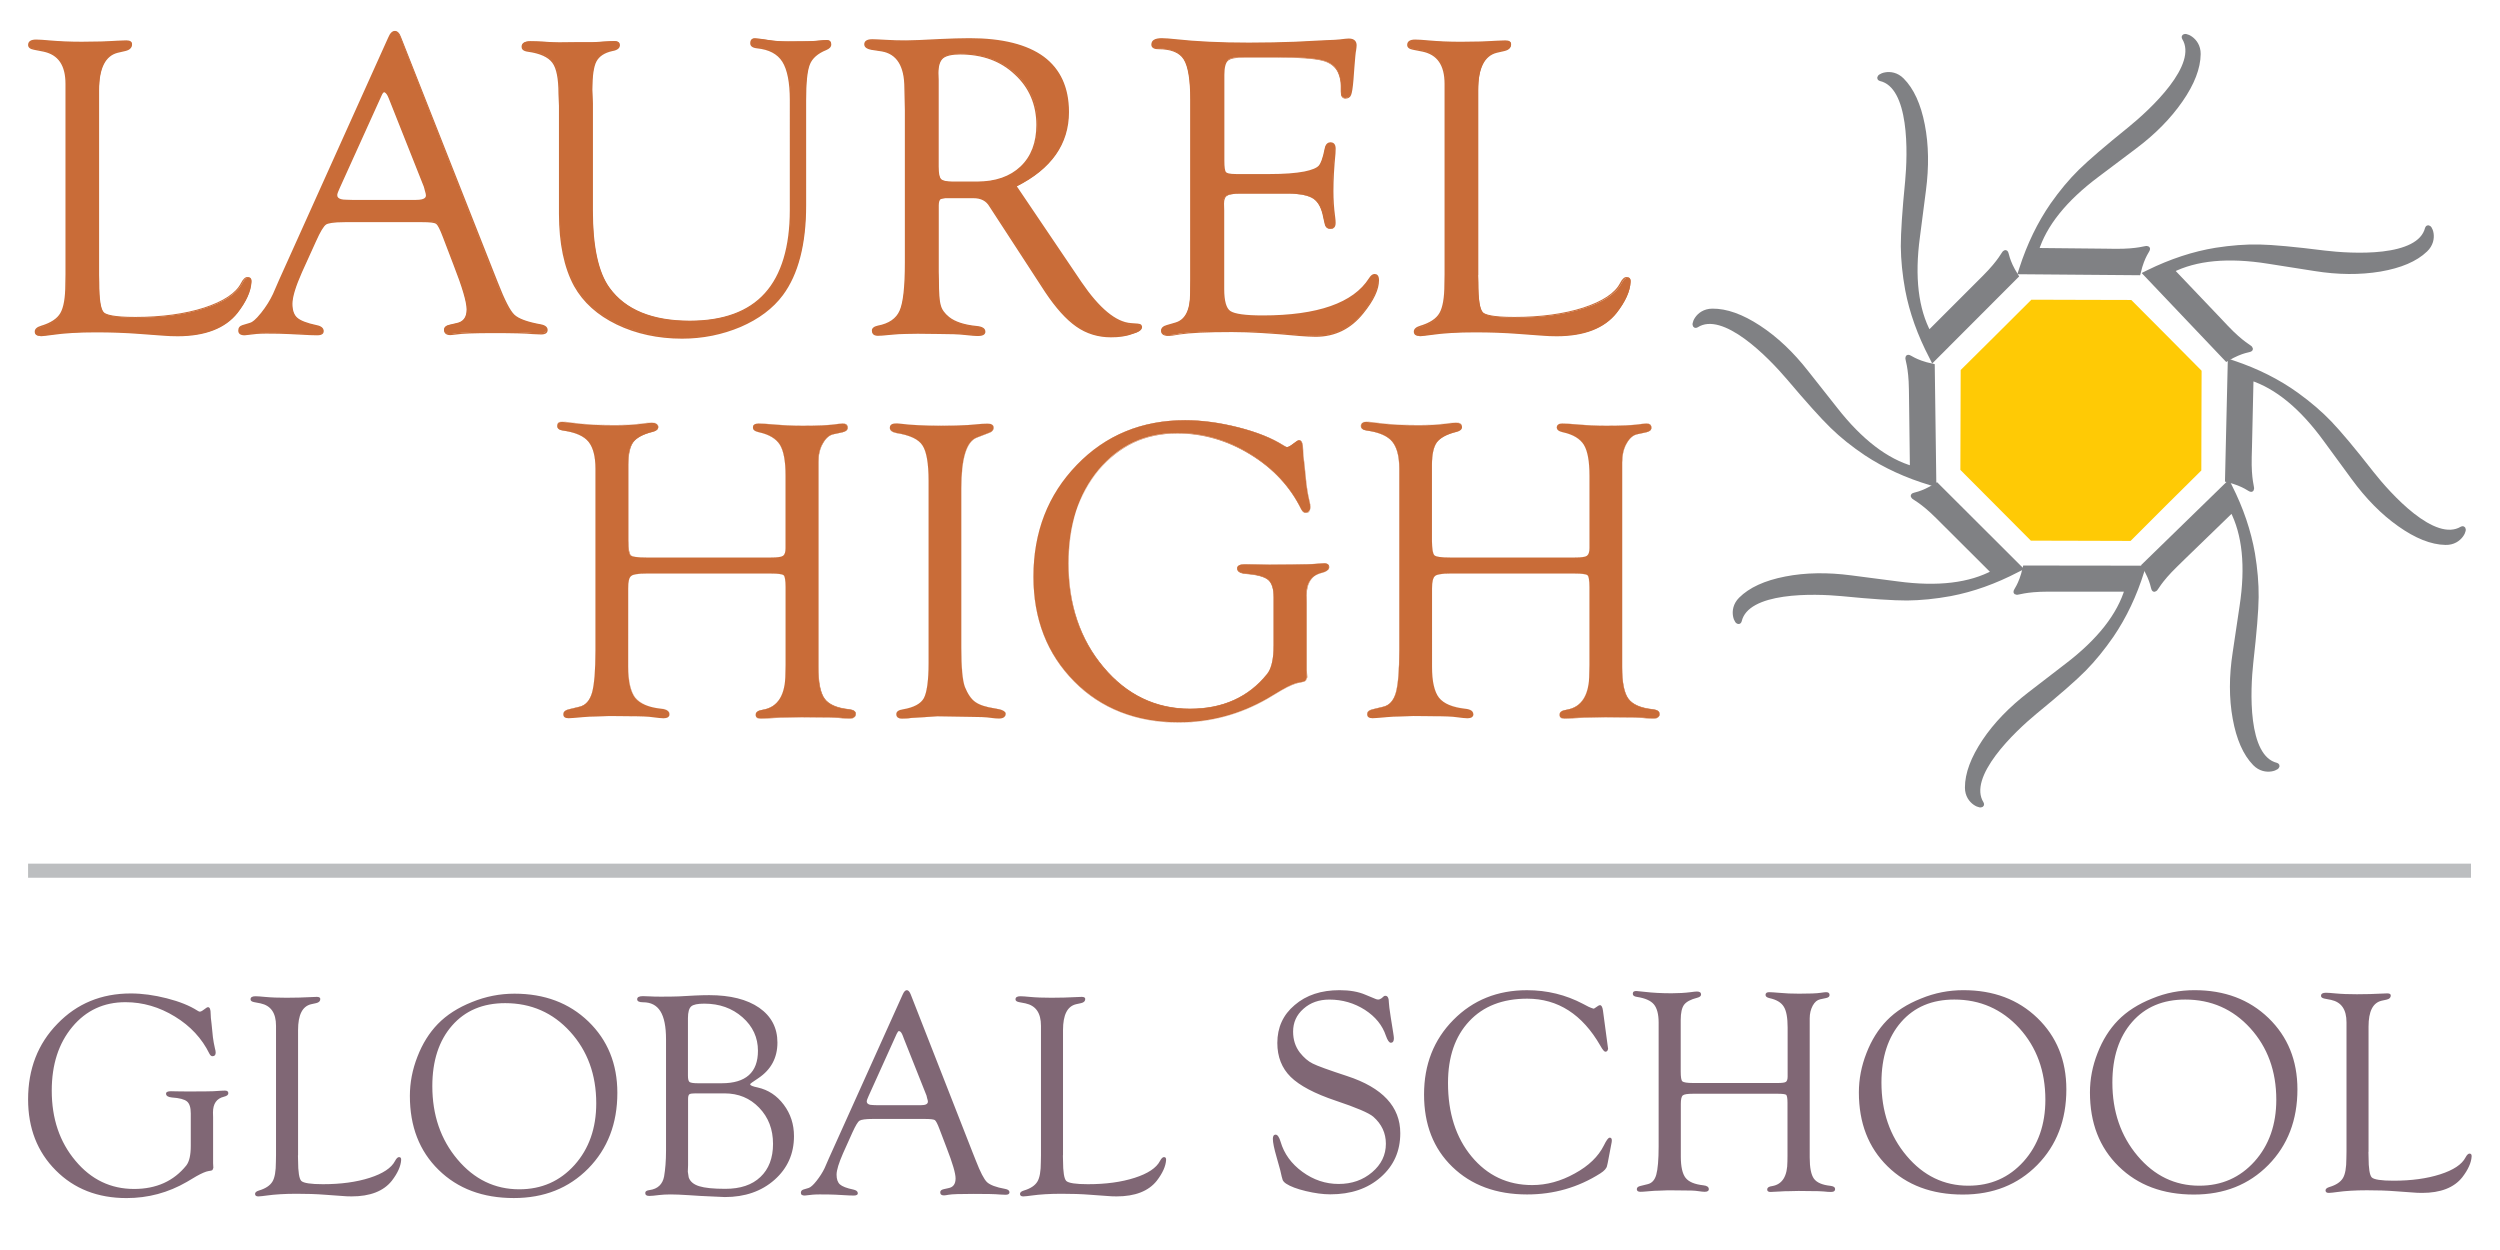 <?xml version="1.0" encoding="utf-8"?>
<!-- Generator: Adobe Illustrator 17.0.0, SVG Export Plug-In . SVG Version: 6.00 Build 0)  -->
<!DOCTYPE svg PUBLIC "-//W3C//DTD SVG 1.1//EN" "http://www.w3.org/Graphics/SVG/1.1/DTD/svg11.dtd">
<svg version="1.1" id="Layer_1" xmlns="http://www.w3.org/2000/svg" xmlns:xlink="http://www.w3.org/1999/xlink" x="0px" y="0px"
	 width="100px" height="50px" viewBox="0 0 100 50" enable-background="new 0 0 100 50" xml:space="preserve">
<g>
	<path fill="#808184" stroke="#808184" stroke-width="0.216" stroke-miterlimit="2.613" d="M85.845,10.952l0.101-0.05
		c0.902-0.443,1.804-0.74,2.695-0.885c0.611-0.095,1.193-0.14,1.731-0.129c0.544,0.011,1.406,0.09,2.6,0.241
		c1.081,0.129,3.81,0.297,4.135-0.986c0.039-0.146,0.342,0.42-0.101,0.84c-0.398,0.381-0.997,0.633-1.804,0.773
		c-0.807,0.134-1.675,0.129-2.611-0.022l-1.849-0.291c-1.614-0.258-2.908-0.134-3.894,0.364l1.905,2l0.286,0.303
		c1.283,1.35,1.294,0.482,0.028,1.233L85.845,10.952L85.845,10.952z"/>
	<path fill="#808184" stroke="#808184" stroke-width="0.216" stroke-miterlimit="2.613" d="M80.842,10.862l0.034-0.106
		c0.308-0.958,0.723-1.81,1.238-2.555c0.359-0.51,0.728-0.953,1.115-1.334c0.387-0.381,1.048-0.947,1.984-1.703
		c0.846-0.689,2.863-2.533,2.168-3.659c-0.078-0.129,0.544,0.05,0.538,0.656c-0.006,0.549-0.241,1.16-0.706,1.832
		c-0.465,0.672-1.076,1.294-1.832,1.86l-1.496,1.126c-1.306,0.975-2.124,1.995-2.449,3.048l2.762,0.028l0.415,0.006
		c1.86,0.017,1.244-0.594,0.908,0.84L80.842,10.862L80.842,10.862z"/>
	<path fill="#808184" stroke="#808184" stroke-width="0.216" stroke-miterlimit="2.613" d="M77.345,19.34l-0.106-0.034
		c-0.964-0.286-1.827-0.684-2.583-1.182c-0.515-0.347-0.969-0.706-1.356-1.087c-0.387-0.375-0.969-1.025-1.748-1.944
		c-0.706-0.829-2.594-2.807-3.704-2.09c-0.123,0.078,0.034-0.544,0.644-0.549c0.549-0.006,1.165,0.213,1.849,0.661
		c0.684,0.448,1.317,1.048,1.899,1.793l1.16,1.468c1.003,1.283,2.04,2.079,3.104,2.381l-0.034-2.762l-0.006-0.415
		c-0.022-1.86-0.622-1.233,0.818-0.925L77.345,19.34L77.345,19.34z"/>
	<path fill="#808184" stroke="#808184" stroke-width="0.216" stroke-miterlimit="2.613" d="M89.129,19.362l0.05,0.101
		c0.454,0.897,0.756,1.793,0.913,2.69c0.101,0.611,0.151,1.188,0.146,1.731s-0.078,1.406-0.213,2.605
		c-0.118,1.081-0.258,3.81,1.025,4.13c0.146,0.034-0.42,0.347-0.846-0.09c-0.381-0.392-0.644-0.992-0.79-1.799
		c-0.146-0.801-0.146-1.675,0-2.617l0.275-1.849c0.247-1.614,0.112-2.908-0.398-3.889l-1.984,1.922l-0.297,0.291
		c-1.334,1.294-0.471,1.3-1.233,0.039L89.129,19.362L89.129,19.362z"/>
	<path fill="#808184" stroke="#808184" stroke-width="0.216" stroke-miterlimit="2.613" d="M89.218,14.493l0.106,0.034
		c0.953,0.319,1.799,0.745,2.538,1.278c0.504,0.364,0.941,0.74,1.317,1.132c0.375,0.392,0.936,1.059,1.675,2.006
		c0.678,0.857,2.493,2.897,3.631,2.219c0.129-0.078-0.056,0.544-0.667,0.527c-0.549-0.011-1.154-0.252-1.827-0.728
		c-0.667-0.471-1.278-1.093-1.838-1.86l-1.104-1.507c-0.958-1.322-1.967-2.152-3.015-2.488l-0.062,2.762l-0.011,0.415
		c-0.045,1.86,0.577,1.255-0.852,0.897L89.218,14.493L89.218,14.493z"/>
	<path fill="#808184" stroke="#808184" stroke-width="0.216" stroke-miterlimit="2.613" d="M77.317,14.358l-0.05-0.101
		c-0.465-0.891-0.784-1.782-0.953-2.673c-0.112-0.611-0.168-1.188-0.174-1.731c0-0.544,0.056-1.412,0.174-2.605
		c0.101-1.087,0.196-3.816-1.093-4.113c-0.146-0.034,0.415-0.353,0.846,0.078c0.387,0.387,0.661,0.981,0.818,1.787
		c0.157,0.801,0.168,1.675,0.045,2.611L76.69,9.467c-0.219,1.619-0.062,2.914,0.459,3.883l1.956-1.956l0.291-0.291
		c1.317-1.317,0.448-1.306,1.233-0.062L77.317,14.358L77.317,14.358z"/>
	<path fill="#808184" stroke="#808184" stroke-width="0.216" stroke-miterlimit="2.613" d="M85.699,22.735l-0.034,0.106
		c-0.297,0.958-0.706,1.815-1.216,2.566c-0.353,0.51-0.717,0.958-1.098,1.345c-0.381,0.387-1.037,0.958-1.967,1.72
		c-0.84,0.695-2.835,2.561-2.135,3.681c0.078,0.123-0.544-0.045-0.544-0.65c0-0.549,0.23-1.16,0.684-1.843
		c0.454-0.678,1.065-1.306,1.815-1.883l1.485-1.143c1.3-0.992,2.101-2.017,2.415-3.076h-2.762h-0.415
		c-1.86,0-1.238,0.605-0.913-0.829L85.699,22.735L85.699,22.735z"/>
	<path fill="#808184" stroke="#808184" stroke-width="0.216" stroke-miterlimit="2.613" d="M80.785,22.735l-0.101,0.05
		c-0.891,0.465-1.782,0.784-2.673,0.953c-0.611,0.112-1.188,0.168-1.731,0.174c-0.544,0-1.412-0.056-2.605-0.174
		c-1.087-0.101-3.816-0.196-4.113,1.093c-0.034,0.146-0.353-0.415,0.078-0.846c0.387-0.387,0.981-0.661,1.787-0.818
		c0.801-0.157,1.675-0.168,2.611-0.045l1.855,0.241c1.619,0.219,2.914,0.062,3.883-0.465l-1.956-1.95l-0.291-0.291
		c-1.317-1.317-1.306-0.448-0.062-1.233L80.785,22.735L80.785,22.735z"/>
	<polygon fill="#FFCA05" points="81.256,11.988 83.256,11.994 85.251,11.999 86.658,13.411 88.064,14.829 88.058,16.824 
		88.053,18.819 86.635,20.225 85.223,21.637 83.228,21.631 81.234,21.626 79.822,20.208 78.415,18.796 78.421,16.796 78.427,14.801 
		79.844,13.395 	"/>
</g>
<g>
	<path fill="#806775" d="M7.631,45.831v-1.293c0-0.235-0.05-0.394-0.15-0.479s-0.304-0.14-0.609-0.16
		c-0.15-0.015-0.225-0.065-0.23-0.145c-0.005-0.07,0.06-0.105,0.195-0.105l0.23,0.005l0.434,0.005c0.594,0,0.938-0.005,1.033-0.01
		c0.269-0.02,0.419-0.025,0.464-0.025c0.09,0,0.135,0.035,0.135,0.105c0,0.065-0.055,0.11-0.175,0.14
		c-0.294,0.07-0.439,0.279-0.439,0.634l0.005,0.185v1.842l0.01,0.185L8.5,46.799c-0.02,0.02-0.08,0.035-0.165,0.045
		c-0.1,0.015-0.265,0.085-0.479,0.205l-0.379,0.225c-0.749,0.434-1.552,0.649-2.415,0.649c-1.153,0-2.096-0.369-2.83-1.108
		c-0.739-0.739-1.108-1.687-1.108-2.84c0-1.213,0.389-2.221,1.173-3.024c0.779-0.808,1.757-1.213,2.935-1.213
		c0.454,0,0.933,0.065,1.442,0.195c0.509,0.13,0.913,0.294,1.218,0.489c0.045,0.03,0.08,0.045,0.1,0.045
		c0.03,0,0.065-0.015,0.11-0.045l0.14-0.1c0.03-0.025,0.055-0.035,0.08-0.035c0.07,0,0.105,0.09,0.105,0.269
		c0,0.085,0.01,0.215,0.035,0.394l0.055,0.544c0.02,0.145,0.045,0.294,0.08,0.439c0.02,0.07,0.03,0.125,0.03,0.17
		c0,0.095-0.04,0.14-0.12,0.145c-0.05,0.005-0.095-0.03-0.13-0.1c-0.299-0.609-0.759-1.108-1.382-1.487
		c-0.619-0.379-1.278-0.574-1.976-0.574c-0.868,0-1.577,0.329-2.126,0.988c-0.549,0.659-0.823,1.507-0.823,2.55
		c0,1.118,0.314,2.051,0.948,2.805c0.629,0.754,1.412,1.128,2.346,1.128c0.888,0,1.587-0.314,2.091-0.943
		C7.571,46.464,7.631,46.205,7.631,45.831L7.631,45.831z M11.918,46.215l0.005,0.205c0,0.459,0.045,0.734,0.13,0.818
		c0.09,0.085,0.379,0.13,0.863,0.13c0.719,0,1.342-0.085,1.872-0.255c0.529-0.17,0.868-0.394,1.013-0.674
		c0.055-0.105,0.11-0.155,0.16-0.155c0.06,0,0.09,0.035,0.085,0.115c-0.015,0.25-0.14,0.529-0.374,0.833
		c-0.329,0.414-0.868,0.624-1.607,0.624c-0.12,0-0.265-0.005-0.424-0.02l-0.624-0.045c-0.364-0.03-0.749-0.04-1.158-0.04
		c-0.469,0-0.868,0.025-1.188,0.07c-0.135,0.02-0.245,0.03-0.324,0.035c-0.095,0.005-0.145-0.03-0.145-0.1
		c0-0.06,0.055-0.105,0.155-0.135c0.269-0.08,0.444-0.2,0.539-0.354c0.095-0.155,0.14-0.419,0.14-0.789l0.005-0.265v-5.18
		c0-0.514-0.205-0.808-0.619-0.898l-0.26-0.05c-0.095-0.02-0.14-0.055-0.14-0.11c0-0.085,0.065-0.125,0.195-0.125
		c0.09,0,0.21,0.01,0.364,0.025c0.26,0.025,0.554,0.035,0.878,0.035c0.354,0,0.674-0.01,0.963-0.025
		c0.145-0.005,0.23-0.01,0.25-0.01c0.095,0,0.14,0.03,0.14,0.085c0,0.085-0.055,0.14-0.165,0.165l-0.205,0.045
		c-0.349,0.085-0.519,0.429-0.519,1.033v5.011H11.918z M20.577,39.747c1.203,0,2.186,0.369,2.959,1.113
		c0.769,0.744,1.158,1.692,1.158,2.855c0,1.228-0.389,2.236-1.163,3.024c-0.779,0.789-1.767,1.183-2.979,1.183
		c-1.238,0-2.241-0.374-3.009-1.128c-0.769-0.754-1.148-1.737-1.148-2.959c0-0.529,0.1-1.053,0.304-1.572
		c0.2-0.519,0.474-0.953,0.813-1.303c0.359-0.369,0.818-0.659,1.367-0.878C19.429,39.857,19.998,39.747,20.577,39.747L20.577,39.747
		z M20.208,40.126c-0.893,0-1.602,0.299-2.126,0.898c-0.524,0.599-0.789,1.407-0.789,2.42c0,1.158,0.334,2.136,1.008,2.935
		c0.669,0.794,1.492,1.193,2.47,1.193c0.893,0,1.627-0.324,2.211-0.973c0.579-0.649,0.868-1.472,0.868-2.465
		c0-1.148-0.349-2.101-1.043-2.865C22.114,40.506,21.246,40.126,20.208,40.126L20.208,40.126z M26.641,46.03v-4.457
		c0-0.509-0.075-0.883-0.225-1.123c-0.15-0.24-0.379-0.359-0.694-0.359c-0.155,0-0.235-0.04-0.235-0.12
		c0-0.085,0.075-0.125,0.23-0.125c0.03,0,0.13,0.005,0.294,0.01c0.115,0.01,0.274,0.01,0.479,0.01c0.284,0,0.504-0.005,0.659-0.01
		l0.644-0.035c0.205-0.01,0.394-0.015,0.574-0.015c0.848,0,1.517,0.17,2.001,0.504c0.484,0.339,0.729,0.803,0.729,1.392
		c0,0.609-0.255,1.083-0.759,1.422l-0.25,0.17c-0.055,0.035-0.085,0.065-0.08,0.085c0.005,0.04,0.105,0.08,0.299,0.12
		c0.424,0.095,0.769,0.324,1.043,0.689s0.409,0.784,0.409,1.258c0,0.704-0.26,1.288-0.779,1.747
		c-0.519,0.459-1.183,0.689-1.986,0.689l-0.444-0.02l-0.534-0.025l-0.464-0.03c-0.304-0.02-0.549-0.03-0.729-0.03
		c-0.18,0-0.334,0.01-0.464,0.025c-0.185,0.025-0.314,0.035-0.389,0.035c-0.11,0-0.16-0.04-0.16-0.12c0-0.065,0.055-0.1,0.175-0.115
		c0.324-0.045,0.519-0.23,0.579-0.544C26.611,46.779,26.641,46.439,26.641,46.03L26.641,46.03z M27.918,43.33h0.953
		c0.963,0,1.447-0.434,1.447-1.298c0-0.529-0.205-0.978-0.619-1.342c-0.414-0.364-0.923-0.544-1.527-0.544
		c-0.265,0-0.439,0.035-0.524,0.11c-0.085,0.075-0.13,0.23-0.13,0.469v2.301c0,0.135,0.02,0.22,0.065,0.255
		C27.634,43.315,27.749,43.33,27.918,43.33L27.918,43.33z M27.843,43.734c-0.14,0-0.225,0.01-0.265,0.035
		c-0.035,0.025-0.055,0.085-0.055,0.18v2.655l-0.01,0.265l0.035,0.225c0.055,0.165,0.195,0.284,0.419,0.354
		c0.225,0.07,0.574,0.105,1.043,0.105c0.604,0,1.073-0.155,1.407-0.474c0.334-0.314,0.504-0.759,0.504-1.323
		c0-0.584-0.185-1.063-0.554-1.447c-0.369-0.384-0.828-0.574-1.387-0.574H27.843L27.843,43.734z M36.991,44.758H34.91
		c-0.284,0-0.459,0.025-0.529,0.07c-0.07,0.045-0.16,0.2-0.279,0.459l-0.379,0.843c-0.17,0.389-0.26,0.674-0.26,0.858
		c0,0.18,0.045,0.309,0.135,0.389c0.09,0.08,0.269,0.15,0.534,0.205c0.115,0.025,0.175,0.07,0.18,0.14
		c0.005,0.065-0.05,0.1-0.16,0.1c-0.04,0-0.105,0-0.195-0.005l-0.549-0.03c-0.185-0.01-0.394-0.01-0.639-0.01
		c-0.11,0-0.195,0.005-0.26,0.01c-0.195,0.025-0.299,0.035-0.319,0.035c-0.105,0-0.155-0.035-0.155-0.11
		c0-0.065,0.035-0.11,0.1-0.13l0.215-0.065c0.075-0.025,0.18-0.115,0.309-0.279c0.13-0.165,0.24-0.334,0.324-0.509l0.165-0.379
		l2.959-6.568c0.05-0.115,0.105-0.175,0.165-0.175s0.11,0.055,0.155,0.165l2.48,6.333l0.125,0.314
		c0.18,0.464,0.329,0.754,0.449,0.868c0.12,0.11,0.359,0.205,0.724,0.269c0.12,0.02,0.175,0.07,0.175,0.14
		c-0.005,0.065-0.055,0.095-0.16,0.095c-0.035,0-0.11-0.005-0.22-0.01c-0.2-0.02-0.554-0.025-1.063-0.025
		c-0.534,0-0.868,0.01-0.998,0.035c-0.08,0.015-0.14,0.025-0.18,0.025c-0.1,0-0.15-0.04-0.15-0.125c0-0.065,0.05-0.105,0.145-0.125
		l0.18-0.04c0.195-0.035,0.289-0.165,0.289-0.389c0-0.205-0.12-0.609-0.354-1.213l-0.289-0.759c-0.08-0.215-0.145-0.334-0.19-0.364
		C37.336,44.773,37.206,44.758,36.991,44.758L36.991,44.758z M37.061,43.824l-0.903-2.271l-0.045-0.12
		c-0.045-0.12-0.095-0.185-0.15-0.19c-0.03-0.005-0.055,0.03-0.095,0.11l-1.123,2.485c-0.05,0.11-0.075,0.18-0.075,0.215
		c0,0.1,0.09,0.15,0.265,0.15l0.155,0.005h1.737c0.195,0,0.289-0.045,0.289-0.145c0-0.03-0.01-0.07-0.03-0.13L37.061,43.824
		L37.061,43.824z M42.516,46.215l0.005,0.205c0,0.459,0.045,0.734,0.13,0.818c0.09,0.085,0.379,0.13,0.863,0.13
		c0.719,0,1.342-0.085,1.872-0.255c0.529-0.17,0.868-0.394,1.013-0.674c0.055-0.105,0.11-0.155,0.16-0.155
		c0.06,0,0.09,0.035,0.085,0.115c-0.015,0.25-0.14,0.529-0.374,0.833c-0.329,0.414-0.868,0.624-1.607,0.624
		c-0.12,0-0.265-0.005-0.424-0.02l-0.624-0.045c-0.364-0.03-0.749-0.04-1.158-0.04c-0.469,0-0.868,0.025-1.188,0.07
		c-0.135,0.02-0.245,0.03-0.324,0.035c-0.095,0.005-0.145-0.03-0.145-0.1c0-0.06,0.055-0.105,0.155-0.135
		c0.269-0.08,0.444-0.2,0.539-0.354c0.095-0.155,0.14-0.419,0.14-0.789l0.005-0.265v-5.18c0-0.514-0.205-0.808-0.619-0.898
		l-0.26-0.05c-0.095-0.02-0.14-0.055-0.14-0.11c0-0.085,0.065-0.125,0.195-0.125c0.09,0,0.21,0.01,0.364,0.025
		c0.26,0.025,0.554,0.035,0.878,0.035c0.354,0,0.674-0.01,0.963-0.025c0.145-0.005,0.23-0.01,0.25-0.01
		c0.095,0,0.14,0.03,0.14,0.085c0,0.085-0.055,0.14-0.165,0.165l-0.205,0.045c-0.349,0.085-0.519,0.429-0.519,1.033v5.011H42.516z
		 M53.579,39.607c0.409,0,0.759,0.06,1.043,0.185l0.399,0.165c0.035,0.015,0.07,0.025,0.105,0.025c0.045,0,0.09-0.02,0.14-0.055
		l0.08-0.07c0.01-0.015,0.035-0.025,0.065-0.025c0.095-0.005,0.145,0.09,0.145,0.284c0,0.065,0.025,0.26,0.075,0.584l0.095,0.594
		c0.02,0.125,0.03,0.205,0.03,0.235c0,0.12-0.04,0.18-0.125,0.18c-0.065,0-0.13-0.095-0.195-0.279
		c-0.14-0.419-0.419-0.764-0.843-1.038c-0.424-0.269-0.898-0.409-1.417-0.409c-0.414,0-0.759,0.12-1.038,0.369
		c-0.279,0.245-0.414,0.549-0.414,0.913c0,0.324,0.09,0.604,0.27,0.838c0.16,0.2,0.329,0.349,0.514,0.439
		c0.185,0.095,0.644,0.26,1.372,0.499c1.422,0.464,2.131,1.228,2.131,2.286c0,0.719-0.26,1.303-0.784,1.762
		c-0.524,0.459-1.193,0.684-2.016,0.684c-0.294,0-0.619-0.045-0.978-0.13c-0.354-0.085-0.619-0.185-0.784-0.294
		c-0.07-0.045-0.115-0.095-0.14-0.145c-0.02-0.055-0.055-0.185-0.1-0.399c-0.01-0.03-0.055-0.205-0.145-0.519
		c-0.1-0.344-0.15-0.589-0.15-0.734c0-0.115,0.04-0.17,0.12-0.165c0.07,0.005,0.135,0.1,0.19,0.284
		c0.14,0.479,0.429,0.878,0.873,1.203c0.444,0.324,0.928,0.484,1.447,0.484c0.529,0,0.973-0.155,1.342-0.469
		c0.364-0.309,0.549-0.689,0.549-1.138c0-0.429-0.17-0.789-0.504-1.083c-0.175-0.15-0.674-0.364-1.497-0.639
		c-0.848-0.284-1.452-0.604-1.807-0.953c-0.354-0.349-0.534-0.804-0.534-1.357c0-0.619,0.23-1.128,0.694-1.517
		C52.251,39.802,52.85,39.607,53.579,39.607L53.579,39.607z M64.119,40.426l0.185,1.382l0.02,0.145l-0.02,0.06
		c-0.02,0.035-0.045,0.055-0.085,0.055c-0.045,0.005-0.115-0.075-0.205-0.24c-0.719-1.253-1.697-1.881-2.925-1.881
		c-0.983,0-1.757,0.299-2.321,0.903s-0.848,1.422-0.848,2.47c0,1.198,0.314,2.181,0.943,2.94c0.629,0.759,1.437,1.143,2.425,1.143
		c0.579,0,1.148-0.155,1.702-0.464c0.559-0.304,0.943-0.679,1.163-1.118c0.1-0.205,0.175-0.309,0.23-0.314
		c0.06-0.005,0.09,0.035,0.09,0.11l-0.005,0.065l-0.025,0.13l-0.135,0.709l-0.025,0.105c-0.015,0.1-0.105,0.205-0.269,0.309
		c-0.888,0.564-1.862,0.843-2.93,0.843c-1.233,0-2.231-0.369-2.989-1.103c-0.759-0.734-1.133-1.697-1.133-2.895
		s0.389-2.191,1.173-2.984c0.784-0.794,1.767-1.188,2.944-1.188c0.808,0,1.552,0.185,2.236,0.544l0.23,0.12l0.095,0.04l0.1,0.035
		c0.02,0,0.045-0.015,0.085-0.045c0.085-0.065,0.14-0.095,0.175-0.095C64.059,40.206,64.099,40.281,64.119,40.426L64.119,40.426z
		 M67.722,43.32h3.389c0.17,0,0.279-0.015,0.324-0.045s0.07-0.1,0.07-0.21v-1.961c0-0.394-0.05-0.674-0.155-0.838
		c-0.1-0.165-0.289-0.279-0.564-0.339c-0.115-0.025-0.17-0.07-0.165-0.14c0.005-0.065,0.05-0.1,0.145-0.1
		c0.08,0,0.215,0.01,0.394,0.025c0.255,0.025,0.524,0.035,0.804,0.035c0.409,0,0.699-0.01,0.863-0.035
		c0.105-0.015,0.175-0.025,0.215-0.025c0.095,0,0.14,0.035,0.14,0.115c0,0.06-0.045,0.1-0.14,0.12l-0.235,0.05
		c-0.12,0.025-0.22,0.11-0.299,0.255c-0.08,0.15-0.12,0.319-0.12,0.509v5.56c0,0.409,0.055,0.694,0.17,0.853
		c0.115,0.155,0.334,0.25,0.659,0.284c0.12,0.015,0.18,0.055,0.185,0.11c0.01,0.09-0.045,0.135-0.16,0.135
		c-0.075,0-0.175-0.005-0.299-0.02c-0.095-0.01-0.284-0.015-0.574-0.015l-0.429-0.005l-0.434,0.01c-0.07,0-0.16,0-0.279,0.01
		c-0.24,0.01-0.369,0.02-0.399,0.02c-0.095,0.005-0.145-0.035-0.14-0.11c0.005-0.065,0.07-0.11,0.2-0.125
		c0.409-0.07,0.609-0.399,0.609-0.988L71.5,46.23v-2.116c0-0.18-0.02-0.284-0.05-0.319c-0.035-0.03-0.15-0.045-0.344-0.045h-3.384
		c-0.22,0-0.354,0.02-0.409,0.065c-0.055,0.045-0.08,0.16-0.08,0.339v2.116c0,0.399,0.065,0.684,0.19,0.843
		c0.13,0.165,0.364,0.26,0.709,0.299c0.145,0.015,0.215,0.065,0.22,0.145c0.005,0.075-0.05,0.115-0.165,0.115
		c-0.05,0-0.145-0.01-0.284-0.03c-0.105-0.02-0.334-0.025-0.694-0.025l-0.484-0.005l-0.379,0.015c-0.095,0-0.215,0.005-0.364,0.02
		c-0.2,0.02-0.319,0.025-0.364,0.025c-0.095,0-0.145-0.035-0.145-0.105c0-0.065,0.05-0.11,0.15-0.13l0.284-0.07
		c0.17-0.04,0.284-0.165,0.344-0.379c0.06-0.215,0.095-0.594,0.095-1.133v-4.951c0-0.334-0.065-0.579-0.19-0.729
		c-0.125-0.15-0.354-0.25-0.679-0.299c-0.11-0.015-0.165-0.055-0.165-0.125c0-0.08,0.05-0.115,0.15-0.11
		c0.075,0.005,0.19,0.02,0.344,0.035c0.299,0.035,0.654,0.055,1.058,0.055c0.274,0,0.529-0.015,0.769-0.045
		c0.105-0.015,0.185-0.025,0.245-0.025c0.11,0,0.165,0.04,0.165,0.12c0,0.06-0.055,0.105-0.155,0.13
		c-0.26,0.065-0.434,0.16-0.524,0.279c-0.09,0.12-0.135,0.324-0.135,0.609v2.061c0,0.22,0.02,0.349,0.065,0.394
		C67.343,43.295,67.483,43.32,67.722,43.32L67.722,43.32z M78.537,39.607c1.203,0,2.186,0.369,2.959,1.113
		c0.769,0.744,1.158,1.692,1.158,2.855c0,1.228-0.389,2.236-1.163,3.024c-0.779,0.789-1.767,1.183-2.979,1.183
		c-1.238,0-2.241-0.374-3.009-1.128c-0.769-0.754-1.148-1.737-1.148-2.959c0-0.529,0.1-1.053,0.304-1.572
		c0.2-0.519,0.474-0.953,0.813-1.303c0.359-0.369,0.818-0.659,1.367-0.878C77.394,39.712,77.958,39.607,78.537,39.607L78.537,39.607
		z M78.173,39.982c-0.893,0-1.602,0.299-2.126,0.898c-0.524,0.599-0.789,1.407-0.789,2.42c0,1.158,0.334,2.136,1.008,2.935
		c0.669,0.794,1.492,1.193,2.47,1.193c0.893,0,1.627-0.324,2.211-0.973c0.579-0.649,0.868-1.472,0.868-2.465
		c0-1.148-0.349-2.101-1.043-2.865C80.074,40.366,79.206,39.982,78.173,39.982L78.173,39.982z M87.78,39.607
		c1.203,0,2.186,0.369,2.959,1.113c0.769,0.744,1.158,1.692,1.158,2.855c0,1.228-0.389,2.236-1.163,3.024
		c-0.779,0.789-1.767,1.183-2.979,1.183c-1.238,0-2.241-0.374-3.009-1.128c-0.769-0.754-1.148-1.737-1.148-2.959
		c0-0.529,0.1-1.053,0.304-1.572c0.2-0.519,0.474-0.953,0.813-1.303c0.359-0.369,0.818-0.659,1.367-0.878
		C86.632,39.712,87.196,39.607,87.78,39.607L87.78,39.607z M87.41,39.982c-0.893,0-1.602,0.299-2.126,0.898s-0.789,1.407-0.789,2.42
		c0,1.158,0.334,2.136,1.008,2.935c0.669,0.794,1.492,1.193,2.47,1.193c0.893,0,1.627-0.324,2.211-0.973
		c0.579-0.649,0.868-1.472,0.868-2.465c0-1.148-0.349-2.101-1.043-2.865C89.317,40.366,88.448,39.982,87.41,39.982L87.41,39.982z
		 M94.737,46.075l0.005,0.205c0,0.459,0.045,0.734,0.13,0.818c0.09,0.085,0.379,0.13,0.863,0.13c0.719,0,1.342-0.085,1.872-0.255
		c0.529-0.17,0.868-0.394,1.013-0.674c0.055-0.105,0.11-0.155,0.16-0.155c0.06,0,0.09,0.035,0.085,0.115
		c-0.015,0.25-0.14,0.529-0.374,0.833c-0.329,0.414-0.868,0.624-1.607,0.624c-0.12,0-0.265-0.005-0.424-0.02l-0.624-0.045
		c-0.364-0.03-0.749-0.04-1.158-0.04c-0.469,0-0.868,0.025-1.188,0.07c-0.135,0.02-0.245,0.03-0.324,0.035
		c-0.095,0.005-0.145-0.03-0.145-0.1c0-0.06,0.055-0.105,0.155-0.135c0.269-0.08,0.444-0.2,0.539-0.354
		c0.095-0.155,0.14-0.419,0.14-0.789l0.005-0.265v-5.18c0-0.514-0.205-0.808-0.619-0.898l-0.26-0.05
		c-0.095-0.02-0.14-0.055-0.14-0.11c0-0.085,0.065-0.125,0.195-0.125c0.09,0,0.21,0.01,0.364,0.025
		c0.26,0.025,0.554,0.035,0.878,0.035c0.354,0,0.674-0.01,0.963-0.025c0.145-0.005,0.23-0.01,0.25-0.01
		c0.095,0,0.14,0.03,0.14,0.085c0,0.085-0.055,0.14-0.165,0.165l-0.205,0.045c-0.349,0.085-0.519,0.429-0.519,1.033v5.011H94.737z"
		/>
</g>
<g>
	<g>
		<path fill="#C96C38" d="M3.95,11.006l0.007,0.299c0,0.68,0.061,1.08,0.197,1.21c0.129,0.122,0.557,0.19,1.278,0.19
			c1.06,0,1.984-0.122,2.759-0.374c0.781-0.251,1.278-0.584,1.495-0.992c0.082-0.156,0.156-0.231,0.238-0.231
			c0.088,0,0.136,0.054,0.129,0.17c-0.02,0.374-0.204,0.781-0.557,1.23c-0.489,0.612-1.278,0.917-2.378,0.917
			c-0.177,0-0.394-0.007-0.632-0.027L5.567,13.33c-0.537-0.041-1.108-0.061-1.712-0.061c-0.693,0-1.284,0.034-1.753,0.102
			c-0.197,0.027-0.36,0.048-0.476,0.054c-0.143,0.007-0.211-0.041-0.211-0.149c0-0.088,0.082-0.156,0.231-0.197
			c0.394-0.122,0.659-0.292,0.795-0.523c0.136-0.231,0.204-0.618,0.204-1.162l0.007-0.394V3.355c0-0.754-0.306-1.196-0.911-1.325
			L1.361,1.955C1.225,1.928,1.157,1.873,1.157,1.792c0-0.122,0.095-0.183,0.285-0.183c0.129,0,0.313,0.014,0.537,0.034
			C2.36,1.676,2.795,1.697,3.277,1.697c0.523,0,0.992-0.014,1.42-0.041c0.217-0.007,0.34-0.014,0.367-0.014
			c0.136,0,0.204,0.041,0.204,0.122c0,0.122-0.082,0.204-0.245,0.238L4.725,2.07C4.208,2.193,3.957,2.702,3.957,3.599v7.407H3.95z
			 M16.882,8.852H13.81c-0.415,0-0.68,0.034-0.781,0.102c-0.102,0.068-0.238,0.292-0.408,0.68l-0.564,1.244
			c-0.251,0.571-0.381,0.992-0.381,1.271c0,0.265,0.068,0.455,0.197,0.578c0.136,0.122,0.394,0.217,0.788,0.306
			c0.17,0.034,0.258,0.102,0.265,0.204c0.007,0.095-0.075,0.143-0.238,0.143c-0.061,0-0.156,0-0.285-0.007l-0.815-0.041
			c-0.272-0.014-0.584-0.02-0.938-0.02c-0.163,0-0.292,0.007-0.381,0.014c-0.285,0.041-0.442,0.054-0.476,0.054
			c-0.156,0-0.231-0.054-0.231-0.156c0-0.095,0.048-0.156,0.143-0.19l0.313-0.095c0.116-0.034,0.265-0.17,0.455-0.415
			c0.19-0.238,0.353-0.496,0.476-0.754l0.245-0.564l4.363-9.69c0.075-0.17,0.156-0.258,0.245-0.258c0.088,0,0.163,0.082,0.224,0.245
			l3.663,9.35l0.183,0.462c0.265,0.686,0.489,1.108,0.659,1.278c0.177,0.163,0.53,0.299,1.067,0.394
			c0.177,0.034,0.258,0.102,0.258,0.204c-0.007,0.095-0.082,0.143-0.238,0.143c-0.048,0-0.156-0.007-0.319-0.014
			c-0.292-0.027-0.815-0.041-1.57-0.041c-0.788,0-1.278,0.02-1.475,0.054c-0.122,0.02-0.204,0.034-0.265,0.034
			c-0.149,0-0.217-0.061-0.217-0.183c0-0.095,0.075-0.156,0.217-0.183l0.265-0.061c0.285-0.054,0.428-0.245,0.428-0.578
			c0-0.299-0.177-0.897-0.523-1.794l-0.428-1.121c-0.122-0.313-0.211-0.496-0.279-0.537C17.398,8.872,17.201,8.852,16.882,8.852
			L16.882,8.852z M16.983,7.473l-1.332-3.35l-0.068-0.177c-0.068-0.177-0.143-0.272-0.217-0.279
			c-0.041-0.007-0.082,0.048-0.136,0.156l-1.658,3.669c-0.075,0.156-0.109,0.265-0.109,0.313c0,0.149,0.129,0.217,0.394,0.217
			l0.231,0.007h2.562c0.285,0,0.428-0.068,0.428-0.211c0-0.041-0.014-0.102-0.041-0.197L16.983,7.473L16.983,7.473z M31.627,8.383
			V3.98c0-0.707-0.102-1.223-0.306-1.543c-0.204-0.319-0.55-0.503-1.033-0.55c-0.163-0.02-0.245-0.075-0.245-0.177
			c0-0.122,0.054-0.177,0.17-0.17c0.122,0.007,0.306,0.027,0.544,0.068c0.217,0.034,0.476,0.054,0.775,0.054
			c0.632,0,1.019-0.007,1.169-0.027c0.197-0.02,0.319-0.027,0.374-0.027c0.109,0,0.156,0.048,0.156,0.149
			c0,0.082-0.061,0.149-0.177,0.197c-0.347,0.143-0.578,0.34-0.673,0.591c-0.102,0.258-0.156,0.734-0.156,1.447V8.2
			c0,1.543-0.306,2.738-0.924,3.567c-0.394,0.53-0.951,0.951-1.678,1.264c-0.727,0.319-1.509,0.476-2.331,0.476
			c-0.965,0-1.828-0.19-2.603-0.564c-0.775-0.374-1.332-0.883-1.692-1.522c-0.401-0.734-0.605-1.699-0.605-2.881V4.218l-0.02-0.482
			c0-0.612-0.082-1.026-0.251-1.257c-0.163-0.231-0.496-0.381-0.999-0.455c-0.156-0.02-0.231-0.082-0.231-0.17
			c0-0.129,0.109-0.197,0.319-0.197c0.143,0,0.34,0.007,0.584,0.02c0.258,0.02,0.448,0.027,0.571,0.027l0.652-0.007h0.646
			c0.068,0,0.224-0.007,0.476-0.027c0.211-0.014,0.353-0.02,0.435-0.02c0.129,0,0.197,0.048,0.197,0.136
			c0,0.109-0.088,0.177-0.272,0.211c-0.326,0.075-0.55,0.217-0.659,0.428c-0.109,0.211-0.163,0.591-0.163,1.142l0.02,0.557v4.274
			c0,1.454,0.224,2.501,0.68,3.119c0.639,0.883,1.712,1.325,3.221,1.325c1.345,0,2.358-0.367,3.031-1.108
			C31.294,10.986,31.627,9.871,31.627,8.383L31.627,8.383z M40.631,7.466l2.338,3.452l0.272,0.408c0.72,1.06,1.386,1.61,1.998,1.651
			l0.272,0.02c0.102,0.007,0.149,0.048,0.143,0.122c-0.007,0.088-0.129,0.17-0.374,0.238c-0.245,0.075-0.523,0.109-0.836,0.109
			c-0.51,0-0.965-0.136-1.366-0.421c-0.401-0.279-0.815-0.741-1.23-1.373l-2.113-3.235l-0.116-0.19
			c-0.136-0.231-0.36-0.347-0.659-0.347h-1.148l-0.19,0.034c-0.068,0.041-0.102,0.129-0.102,0.272v2.664l0.007,0.34
			c0,0.489,0.02,0.822,0.075,1.006c0.048,0.177,0.163,0.34,0.34,0.482c0.245,0.197,0.618,0.319,1.128,0.367
			c0.204,0.02,0.306,0.082,0.313,0.183c0.014,0.109-0.082,0.163-0.279,0.163c-0.082,0-0.245-0.014-0.503-0.041
			c-0.231-0.027-0.591-0.041-1.08-0.041l-0.815-0.007l-0.442,0.007c-0.19,0-0.428,0.014-0.693,0.041
			c-0.224,0.02-0.374,0.034-0.462,0.034c-0.143,0-0.211-0.061-0.211-0.177c0-0.082,0.075-0.136,0.217-0.17
			c0.455-0.082,0.754-0.292,0.89-0.618c0.143-0.326,0.217-0.972,0.217-1.93V4.401l-0.02-0.89c0-0.883-0.313-1.379-0.931-1.481
			l-0.401-0.061c-0.183-0.034-0.272-0.102-0.272-0.197c0-0.116,0.095-0.17,0.292-0.17c0.041,0,0.245,0.007,0.598,0.027
			c0.204,0.014,0.455,0.02,0.754,0.02c0.258,0,0.707-0.02,1.339-0.054c0.455-0.02,0.849-0.034,1.203-0.034
			c1.305,0,2.29,0.245,2.956,0.734s0.992,1.223,0.992,2.188C42.731,5.781,42.031,6.766,40.631,7.466L40.631,7.466z M38.13,7.282
			h0.965c0.747,0,1.332-0.204,1.76-0.612c0.428-0.408,0.639-0.972,0.639-1.685c0-0.829-0.292-1.509-0.87-2.039
			s-1.318-0.795-2.222-0.795c-0.34,0-0.571,0.054-0.693,0.163c-0.129,0.116-0.19,0.313-0.19,0.605l0.007,0.279v3.466
			c0,0.265,0.034,0.435,0.109,0.51C37.702,7.248,37.872,7.282,38.13,7.282L38.13,7.282z M48.935,3.008v3.438
			c0,0.265,0.02,0.421,0.075,0.476c0.048,0.054,0.197,0.082,0.435,0.082h1.311c0.591,0,1.067-0.034,1.413-0.102
			c0.306-0.061,0.503-0.143,0.591-0.251c0.088-0.102,0.177-0.34,0.245-0.713c0.027-0.143,0.102-0.211,0.217-0.204
			c0.109,0.007,0.163,0.082,0.163,0.231c0,0.041,0,0.102-0.007,0.19c-0.054,0.55-0.082,1.053-0.082,1.509
			c0,0.347,0.02,0.686,0.068,1.033c0.014,0.116,0.02,0.197,0.02,0.245c0,0.143-0.054,0.211-0.163,0.211
			c-0.122,0-0.197-0.061-0.217-0.19l-0.054-0.238c-0.068-0.381-0.204-0.639-0.408-0.775c-0.204-0.136-0.55-0.204-1.04-0.204h-1.882
			c-0.279,0-0.462,0.027-0.557,0.082c-0.095,0.061-0.143,0.17-0.143,0.34l0.007,0.279v3.133c0,0.482,0.088,0.781,0.258,0.904
			c0.177,0.122,0.612,0.177,1.311,0.177c2.222,0,3.649-0.496,4.281-1.502c0.061-0.102,0.129-0.149,0.19-0.156
			c0.102-0.007,0.156,0.068,0.156,0.217c0,0.36-0.204,0.802-0.618,1.305c-0.496,0.605-1.128,0.911-1.882,0.911
			c-0.163,0-0.387-0.014-0.666-0.034c-1.08-0.102-1.977-0.156-2.684-0.156c-0.992,0-1.692,0.034-2.1,0.102
			c-0.217,0.041-0.36,0.061-0.442,0.061c-0.183,0-0.272-0.061-0.272-0.183c0-0.095,0.075-0.163,0.217-0.197l0.326-0.095
			c0.408-0.116,0.612-0.51,0.612-1.189l0.007-0.557V4c0-0.815-0.088-1.359-0.265-1.638c-0.177-0.279-0.523-0.421-1.033-0.421
			c-0.163,0-0.245-0.054-0.245-0.156c0-0.156,0.129-0.231,0.381-0.231c0.143,0,0.333,0.014,0.571,0.041
			c0.809,0.088,1.787,0.136,2.922,0.136c0.693,0,1.305-0.014,1.835-0.034l1.203-0.061c0.34-0.014,0.537-0.02,0.612-0.034
			c0.156-0.02,0.265-0.034,0.34-0.034c0.19,0,0.279,0.082,0.279,0.245c0,0.054-0.007,0.116-0.02,0.197
			c-0.02,0.082-0.041,0.299-0.068,0.673l-0.034,0.496c-0.027,0.326-0.061,0.53-0.088,0.612c-0.027,0.082-0.095,0.122-0.197,0.129
			c-0.116,0.007-0.17-0.082-0.17-0.258V3.436c0-0.177-0.034-0.353-0.102-0.516c-0.109-0.258-0.326-0.428-0.652-0.51
			c-0.326-0.082-0.931-0.129-1.801-0.129h-1.325c-0.353,0-0.578,0.041-0.673,0.136C48.989,2.512,48.935,2.709,48.935,3.008
			L48.935,3.008z M59.121,11.006l0.007,0.299c0,0.68,0.061,1.08,0.197,1.21c0.129,0.122,0.557,0.19,1.278,0.19
			c1.06,0,1.984-0.122,2.759-0.374c0.781-0.251,1.278-0.584,1.495-0.992c0.082-0.156,0.156-0.231,0.238-0.231
			c0.088,0,0.136,0.054,0.129,0.17c-0.02,0.374-0.204,0.781-0.557,1.23c-0.489,0.612-1.278,0.917-2.378,0.917
			c-0.177,0-0.394-0.007-0.632-0.027l-0.917-0.068c-0.537-0.041-1.108-0.061-1.712-0.061c-0.693,0-1.284,0.034-1.753,0.102
			c-0.197,0.027-0.36,0.048-0.476,0.054c-0.143,0.007-0.211-0.041-0.211-0.149c0-0.088,0.082-0.156,0.231-0.197
			c0.394-0.122,0.659-0.292,0.795-0.523c0.136-0.231,0.204-0.618,0.204-1.162l0.007-0.394V3.355c0-0.754-0.306-1.196-0.911-1.325
			l-0.381-0.075c-0.136-0.027-0.204-0.082-0.204-0.163c0-0.122,0.095-0.183,0.285-0.183c0.129,0,0.313,0.014,0.537,0.034
			c0.381,0.034,0.815,0.054,1.298,0.054c0.523,0,0.992-0.014,1.42-0.041c0.217-0.007,0.34-0.014,0.367-0.014
			c0.136,0,0.204,0.041,0.204,0.122c0,0.122-0.082,0.204-0.245,0.238L59.895,2.07c-0.516,0.122-0.768,0.632-0.768,1.529v7.407
			H59.121z"/>
		<path fill="#C96C38" d="M27.285,13.547c-0.958,0-1.842-0.19-2.616-0.564c-0.775-0.374-1.345-0.89-1.706-1.536
			c-0.401-0.734-0.605-1.712-0.605-2.895V4.231l-0.02-0.482c0-0.612-0.082-1.019-0.245-1.237c-0.163-0.224-0.489-0.374-0.979-0.442
			c-0.211-0.027-0.251-0.122-0.251-0.197c0-0.149,0.116-0.224,0.353-0.224c0.143,0,0.34,0.007,0.584,0.02
			c0.265,0.02,0.448,0.027,0.564,0.027l0.652-0.007h0.646c0.075,0,0.251-0.014,0.476-0.027c0.217-0.014,0.353-0.02,0.435-0.02
			c0.183,0,0.224,0.088,0.224,0.163c0,0.122-0.102,0.204-0.299,0.238c-0.319,0.068-0.53,0.211-0.639,0.415
			c-0.109,0.204-0.163,0.584-0.163,1.128l0.02,0.557v4.274c0,1.447,0.224,2.487,0.673,3.099c0.632,0.87,1.706,1.311,3.201,1.311
			c1.332,0,2.344-0.367,3.003-1.101c0.659-0.727,0.999-1.848,0.999-3.323V4c0-0.7-0.102-1.216-0.299-1.529
			c-0.197-0.313-0.537-0.489-1.012-0.537c-0.183-0.02-0.272-0.088-0.272-0.204c0-0.136,0.068-0.204,0.197-0.197
			c0.129,0.007,0.313,0.027,0.544,0.068c0.211,0.034,0.469,0.054,0.768,0.054c0.625,0,1.019-0.007,1.162-0.027
			c0.204-0.02,0.326-0.027,0.381-0.027c0.156,0,0.19,0.095,0.19,0.177c0,0.095-0.068,0.17-0.197,0.224
			c-0.34,0.136-0.564,0.333-0.659,0.578c-0.102,0.251-0.149,0.734-0.149,1.434V8.22c0,1.549-0.313,2.759-0.931,3.588
			c-0.394,0.53-0.965,0.958-1.692,1.271C28.902,13.384,28.114,13.547,27.285,13.547z M21.21,1.697c-0.292,0-0.292,0.122-0.292,0.163
			c0,0.027,0,0.116,0.204,0.143c0.51,0.075,0.849,0.231,1.019,0.469c0.17,0.231,0.258,0.652,0.258,1.271l0.02,0.482v4.322
			c0,1.176,0.204,2.14,0.598,2.868c0.353,0.632,0.917,1.142,1.678,1.509c0.768,0.374,1.638,0.557,2.589,0.557
			c0.822,0,1.604-0.156,2.317-0.469c0.72-0.313,1.278-0.734,1.665-1.25c0.612-0.822,0.917-2.018,0.917-3.554V4
			c0-0.707,0.054-1.196,0.156-1.461c0.102-0.258,0.333-0.469,0.693-0.612c0.109-0.048,0.163-0.102,0.163-0.17
			c0-0.082-0.041-0.116-0.129-0.116c-0.048,0-0.177,0.007-0.374,0.027c-0.149,0.02-0.544,0.027-1.169,0.027
			c-0.299,0-0.564-0.02-0.775-0.054c-0.231-0.041-0.415-0.061-0.537-0.068H30.2c-0.088,0-0.122,0.041-0.122,0.143
			c0,0.054,0.02,0.129,0.217,0.149c0.489,0.048,0.849,0.238,1.053,0.564c0.204,0.319,0.306,0.849,0.306,1.556V8.39
			c0,1.488-0.34,2.623-1.012,3.364c-0.673,0.741-1.699,1.114-3.051,1.114c-1.509,0-2.603-0.448-3.248-1.332
			c-0.455-0.618-0.686-1.678-0.686-3.133V4.129l-0.02-0.557c0-0.55,0.054-0.938,0.17-1.155c0.116-0.217,0.34-0.367,0.68-0.442
			c0.17-0.034,0.251-0.095,0.251-0.183c0-0.048-0.02-0.109-0.163-0.109c-0.082,0-0.224,0.007-0.435,0.02
			c-0.231,0.02-0.401,0.027-0.476,0.027h-0.646l-0.652,0.007c-0.122,0-0.306-0.007-0.571-0.027
			C21.55,1.697,21.353,1.697,21.21,1.697z M44.436,13.493c-0.516,0-0.979-0.143-1.386-0.428c-0.408-0.285-0.822-0.747-1.244-1.379
			l-2.229-3.425c-0.129-0.224-0.34-0.333-0.639-0.333h-1.128l-0.177,0.034c-0.054,0.034-0.082,0.122-0.082,0.245v2.664l0.007,0.34
			c0,0.496,0.02,0.822,0.075,0.999c0.041,0.17,0.156,0.326,0.333,0.469c0.238,0.19,0.612,0.313,1.108,0.36
			c0.217,0.02,0.333,0.095,0.34,0.211c0.007,0.048-0.007,0.082-0.034,0.116c-0.048,0.054-0.136,0.075-0.279,0.075
			c-0.088,0-0.265-0.014-0.503-0.041c-0.238-0.027-0.598-0.041-1.074-0.041L36.71,13.35l-0.442,0.007
			c-0.19,0-0.428,0.014-0.693,0.041c-0.231,0.027-0.381,0.034-0.462,0.034c-0.197,0-0.238-0.116-0.238-0.211
			s0.082-0.163,0.238-0.197c0.442-0.082,0.734-0.285,0.87-0.598c0.143-0.319,0.211-0.965,0.211-1.916V4.401l-0.02-0.89
			c0-0.863-0.306-1.352-0.904-1.454l-0.401-0.061c-0.197-0.034-0.299-0.109-0.299-0.224c0-0.088,0.054-0.204,0.319-0.204
			c0.048,0,0.251,0.007,0.598,0.027c0.217,0.014,0.476,0.02,0.754,0.02c0.258,0,0.713-0.02,1.339-0.054
			c0.448-0.02,0.856-0.034,1.203-0.034c1.305,0,2.304,0.251,2.97,0.741c0.666,0.496,1.006,1.237,1.006,2.215
			c0,1.278-0.7,2.276-2.086,2.97l2.589,3.833c0.713,1.046,1.379,1.597,1.977,1.638l0.272,0.02c0.068,0.007,0.116,0.02,0.143,0.054
			c0.02,0.027,0.034,0.061,0.027,0.102c-0.007,0.102-0.136,0.19-0.401,0.265C45.034,13.459,44.756,13.493,44.436,13.493z
			 M38.946,7.867c0.313,0,0.544,0.122,0.686,0.36l0.116,0.19l2.113,3.235c0.415,0.625,0.822,1.087,1.223,1.366
			c0.394,0.279,0.849,0.415,1.352,0.415c0.306,0,0.584-0.034,0.829-0.109c0.306-0.088,0.353-0.17,0.353-0.211
			c0-0.027,0-0.048-0.014-0.061c-0.02-0.02-0.054-0.034-0.102-0.034l-0.272-0.02c-0.618-0.041-1.298-0.598-2.018-1.665l-0.272-0.408
			l-2.358-3.479l0.027-0.014c1.379-0.686,2.086-1.672,2.086-2.936c0-0.958-0.333-1.685-0.985-2.168
			c-0.659-0.482-1.644-0.734-2.936-0.734c-0.347,0-0.747,0.014-1.196,0.034c-0.625,0.034-1.074,0.054-1.339,0.054
			c-0.285,0-0.537-0.007-0.761-0.02c-0.347-0.02-0.55-0.027-0.591-0.027c-0.258,0-0.258,0.109-0.258,0.143
			c0,0.082,0.082,0.136,0.251,0.163l0.401,0.061c0.632,0.102,0.951,0.612,0.951,1.509l0.02,0.89v6.109
			c0,0.958-0.075,1.61-0.217,1.943c-0.143,0.333-0.455,0.55-0.917,0.632c-0.19,0.041-0.19,0.116-0.19,0.143
			c0,0.068,0.02,0.149,0.183,0.149c0.082,0,0.231-0.014,0.455-0.034c0.272-0.027,0.503-0.041,0.7-0.041l0.442-0.007l0.815,0.007
			c0.476,0,0.843,0.014,1.08,0.041c0.238,0.027,0.415,0.041,0.496,0.041c0.116,0,0.197-0.02,0.231-0.061
			c0.014-0.02,0.02-0.041,0.02-0.075c-0.007-0.109-0.156-0.149-0.285-0.156c-0.516-0.054-0.89-0.177-1.142-0.374
			c-0.183-0.149-0.306-0.313-0.353-0.496c-0.048-0.183-0.075-0.51-0.075-1.012l-0.007-0.34V8.206c0-0.149,0.041-0.251,0.116-0.299
			l0.007-0.007l0.19-0.034L38.946,7.867z M52.624,13.473c-0.17,0-0.387-0.014-0.666-0.034c-1.074-0.102-1.977-0.156-2.677-0.156
			c-1.006,0-1.692,0.034-2.093,0.095c-0.224,0.041-0.367,0.061-0.448,0.061c-0.251,0-0.299-0.116-0.299-0.211
			c0-0.109,0.082-0.19,0.245-0.231l0.326-0.095c0.394-0.109,0.591-0.503,0.591-1.162l0.007-0.557V4c0-0.802-0.088-1.345-0.265-1.624
			c-0.17-0.272-0.51-0.408-1.012-0.408c-0.231,0-0.279-0.102-0.279-0.183c0-0.17,0.136-0.258,0.415-0.258
			c0.136,0,0.319,0.014,0.571,0.041c0.795,0.088,1.78,0.136,2.915,0.136c0.659,0,1.278-0.014,1.835-0.034l1.203-0.061
			c0.333-0.014,0.537-0.02,0.612-0.034c0.17-0.02,0.272-0.034,0.347-0.034c0.258,0,0.313,0.149,0.313,0.272
			c0,0.048-0.007,0.109-0.02,0.197c-0.02,0.082-0.041,0.326-0.068,0.673L54.14,3.178c-0.027,0.34-0.061,0.537-0.095,0.618
			c-0.034,0.095-0.109,0.143-0.217,0.149h-0.014c-0.061,0-0.109-0.027-0.143-0.075C53.644,3.824,53.63,3.756,53.63,3.66V3.436
			c0-0.177-0.034-0.347-0.102-0.51c-0.102-0.245-0.319-0.415-0.632-0.496c-0.326-0.082-0.931-0.129-1.794-0.129h-1.325
			c-0.34,0-0.564,0.041-0.659,0.129c-0.095,0.082-0.143,0.279-0.143,0.564v3.438c0,0.251,0.02,0.408,0.068,0.455
			c0.027,0.034,0.122,0.075,0.415,0.075h1.311c0.584,0,1.06-0.034,1.407-0.102c0.299-0.061,0.496-0.143,0.578-0.238
			c0.061-0.068,0.149-0.245,0.238-0.7c0.041-0.19,0.149-0.231,0.231-0.231c0.007,0,0.007,0,0.014,0
			c0.088,0.007,0.19,0.054,0.19,0.258c0,0.041,0,0.102-0.007,0.19c-0.054,0.544-0.082,1.053-0.082,1.502
			c0,0.333,0.02,0.68,0.068,1.026c0.014,0.102,0.02,0.19,0.02,0.251c0,0.197-0.109,0.238-0.197,0.238
			c-0.136,0-0.217-0.075-0.245-0.211L52.93,8.709c-0.068-0.374-0.197-0.625-0.394-0.761c-0.197-0.136-0.544-0.204-1.019-0.204
			h-1.882c-0.34,0-0.482,0.041-0.544,0.082c-0.088,0.054-0.129,0.156-0.129,0.319l0.007,0.279v3.139
			c0,0.469,0.082,0.768,0.245,0.877c0.17,0.116,0.605,0.177,1.291,0.177c2.202,0,3.629-0.503,4.254-1.488
			c0.068-0.109,0.136-0.163,0.211-0.17h0.014c0.082,0,0.177,0.041,0.177,0.251c0,0.374-0.211,0.815-0.625,1.325
			C54.031,13.167,53.392,13.473,52.624,13.473z M49.281,13.228c0.707,0,1.61,0.054,2.684,0.156c0.279,0.02,0.496,0.034,0.659,0.034
			c0.747,0,1.373-0.306,1.862-0.897c0.408-0.496,0.612-0.931,0.612-1.284c0-0.17-0.068-0.19-0.116-0.19h-0.007
			c-0.054,0.007-0.109,0.054-0.17,0.143c-0.632,1.006-2.079,1.515-4.301,1.515c-0.714,0-1.148-0.061-1.325-0.183
			c-0.177-0.122-0.272-0.435-0.272-0.924V8.465l-0.007-0.279c0-0.183,0.054-0.306,0.156-0.367c0.102-0.061,0.292-0.088,0.571-0.088
			h1.882c0.489,0,0.849,0.068,1.053,0.211c0.211,0.143,0.353,0.408,0.421,0.795l0.054,0.238c0.02,0.109,0.082,0.163,0.19,0.163
			c0.061,0,0.136-0.02,0.136-0.183c0-0.041-0.007-0.116-0.02-0.245c-0.048-0.347-0.068-0.693-0.068-1.033
			c0-0.455,0.027-0.965,0.082-1.509c0.007-0.082,0.007-0.143,0.007-0.183c0-0.17-0.082-0.197-0.136-0.197h-0.014
			c-0.095,0-0.149,0.061-0.177,0.183c-0.075,0.374-0.156,0.618-0.251,0.727c-0.095,0.109-0.292,0.19-0.612,0.258
			c-0.353,0.068-0.829,0.102-1.42,0.102h-1.311c-0.258,0-0.408-0.027-0.462-0.088c-0.054-0.061-0.082-0.217-0.082-0.496V3.035
			c0-0.313,0.054-0.516,0.163-0.612c0.109-0.095,0.333-0.143,0.693-0.143h1.325c0.87,0,1.481,0.041,1.814,0.129
			c0.333,0.088,0.564,0.265,0.673,0.53c0.068,0.17,0.102,0.347,0.102,0.53v0.224c0,0.082,0.014,0.136,0.034,0.177
			c0.02,0.034,0.048,0.048,0.095,0.048h0.007c0.088-0.007,0.143-0.041,0.17-0.109c0.027-0.075,0.061-0.272,0.088-0.605l0.034-0.496
			c0.027-0.353,0.048-0.591,0.068-0.68c0.014-0.082,0.02-0.143,0.02-0.19c0-0.149-0.082-0.217-0.251-0.217
			c-0.068,0-0.17,0.007-0.333,0.034c-0.075,0.014-0.272,0.02-0.612,0.034l-1.203,0.061c-0.557,0.02-1.176,0.034-1.835,0.034
			c-1.142,0-2.127-0.048-2.922-0.136c-0.251-0.027-0.428-0.041-0.564-0.041c-0.353,0-0.353,0.149-0.353,0.197
			c0,0.034,0,0.122,0.217,0.122c0.523,0,0.877,0.143,1.06,0.435c0.177,0.285,0.272,0.843,0.272,1.651v7.189l-0.007,0.557
			c0,0.693-0.211,1.101-0.632,1.223l-0.326,0.095c-0.136,0.034-0.197,0.088-0.197,0.17c0,0.068,0.027,0.156,0.245,0.156
			c0.075,0,0.217-0.02,0.435-0.054C47.582,13.255,48.269,13.228,49.281,13.228z M56.776,13.439c-0.068,0-0.122-0.014-0.163-0.041
			c-0.041-0.027-0.061-0.075-0.061-0.136c0-0.102,0.088-0.183,0.251-0.231c0.387-0.116,0.646-0.285,0.775-0.51
			c0.129-0.224,0.197-0.612,0.197-1.148l0.007-0.394V3.355c0-0.747-0.292-1.169-0.89-1.291l-0.381-0.075
			c-0.149-0.027-0.224-0.095-0.224-0.19c0-0.143,0.109-0.217,0.319-0.217c0.129,0,0.313,0.014,0.537,0.034
			c0.381,0.034,0.815,0.054,1.291,0.054c0.544,0,1.006-0.014,1.413-0.041l0.177-0.007c0.109-0.007,0.17-0.007,0.19-0.007
			c0.156,0,0.231,0.054,0.231,0.156c0,0.136-0.088,0.231-0.272,0.272l-0.299,0.068c-0.496,0.122-0.747,0.625-0.747,1.495v7.4
			l0.007,0.299c0,0.673,0.061,1.067,0.183,1.189c0.088,0.082,0.374,0.183,1.257,0.183c1.053,0,1.984-0.129,2.752-0.374
			c0.768-0.251,1.271-0.578,1.475-0.979c0.082-0.163,0.17-0.245,0.265-0.245c0.048,0,0.088,0.014,0.116,0.041
			c0.034,0.034,0.048,0.088,0.041,0.156c-0.02,0.381-0.211,0.795-0.557,1.244c-0.489,0.618-1.298,0.931-2.399,0.931
			c-0.183,0-0.394-0.007-0.632-0.027l-0.917-0.068c-0.537-0.041-1.114-0.061-1.706-0.061c-0.693,0-1.284,0.034-1.746,0.102
			c-0.204,0.027-0.36,0.048-0.482,0.054C56.79,13.439,56.783,13.439,56.776,13.439z M56.613,1.642c-0.231,0-0.258,0.088-0.258,0.156
			c0,0.027,0,0.102,0.177,0.136l0.381,0.075c0.625,0.129,0.938,0.584,0.938,1.352v7.624l-0.007,0.394
			c0,0.557-0.068,0.945-0.204,1.176c-0.136,0.238-0.408,0.415-0.809,0.537c-0.143,0.041-0.211,0.095-0.211,0.17
			c0,0.041,0.014,0.068,0.034,0.088c0.027,0.02,0.075,0.034,0.143,0.027c0.116-0.007,0.279-0.02,0.476-0.054
			c0.469-0.068,1.06-0.102,1.753-0.102c0.598,0,1.176,0.02,1.712,0.061l0.917,0.068c0.238,0.02,0.448,0.027,0.625,0.027
			c1.08,0,1.875-0.306,2.351-0.911c0.34-0.435,0.523-0.843,0.55-1.21c0-0.054-0.007-0.088-0.027-0.116
			c-0.014-0.014-0.041-0.027-0.075-0.027c-0.068,0-0.143,0.075-0.211,0.211c-0.217,0.415-0.727,0.754-1.509,1.012
			c-0.775,0.251-1.706,0.381-2.772,0.381c-0.734,0-1.155-0.061-1.298-0.197c-0.136-0.129-0.204-0.53-0.204-1.23l-0.007-0.299V3.606
			c0-0.904,0.265-1.427,0.788-1.556l0.299-0.068c0.149-0.034,0.224-0.102,0.224-0.211c0-0.027,0-0.095-0.177-0.095
			c-0.02,0-0.082,0-0.183,0.007L59.855,1.69c-0.408,0.027-0.877,0.041-1.42,0.041c-0.482,0-0.917-0.02-1.298-0.054
			C56.919,1.656,56.742,1.642,56.613,1.642z M1.613,13.439c-0.068,0-0.122-0.014-0.163-0.041s-0.061-0.075-0.061-0.136
			c0-0.102,0.088-0.183,0.251-0.231c0.387-0.116,0.646-0.285,0.775-0.51c0.129-0.224,0.197-0.612,0.197-1.148l0.007-0.394V3.355
			c0-0.747-0.292-1.169-0.89-1.291L1.348,1.989c-0.149-0.027-0.224-0.095-0.224-0.19c0-0.143,0.109-0.217,0.319-0.217
			c0.129,0,0.313,0.014,0.537,0.034C2.36,1.649,2.795,1.669,3.271,1.669c0.544,0,1.006-0.014,1.413-0.041l0.177-0.007
			c0.109-0.007,0.17-0.007,0.19-0.007c0.156,0,0.231,0.054,0.231,0.156c0,0.136-0.088,0.231-0.272,0.272L4.711,2.111
			C4.215,2.233,3.964,2.736,3.964,3.606v7.4l0.007,0.299c0,0.673,0.061,1.067,0.183,1.189c0.088,0.082,0.374,0.183,1.257,0.183
			c1.053,0,1.984-0.129,2.752-0.374c0.768-0.251,1.271-0.578,1.475-0.979c0.082-0.163,0.17-0.245,0.265-0.245
			c0.048,0,0.088,0.014,0.116,0.041c0.034,0.034,0.048,0.088,0.041,0.156c-0.02,0.381-0.211,0.795-0.557,1.244
			c-0.489,0.618-1.298,0.931-2.399,0.931c-0.183,0-0.394-0.007-0.632-0.027l-0.917-0.068c-0.537-0.041-1.114-0.061-1.706-0.061
			c-0.693,0-1.284,0.034-1.746,0.102c-0.204,0.027-0.36,0.048-0.482,0.054C1.626,13.439,1.619,13.439,1.613,13.439z M1.443,1.642
			c-0.231,0-0.258,0.088-0.258,0.156c0,0.027,0,0.102,0.177,0.136l0.381,0.075c0.625,0.129,0.938,0.584,0.938,1.352v7.624
			L2.673,11.38c0,0.557-0.068,0.945-0.204,1.176c-0.136,0.238-0.408,0.415-0.809,0.537c-0.143,0.041-0.211,0.095-0.211,0.17
			c0,0.041,0.014,0.068,0.034,0.088c0.027,0.02,0.082,0.034,0.143,0.027c0.116-0.007,0.279-0.02,0.476-0.054
			c0.469-0.068,1.06-0.102,1.753-0.102c0.598,0,1.176,0.02,1.712,0.061l0.917,0.068c0.238,0.02,0.448,0.027,0.625,0.027
			c1.08,0,1.875-0.306,2.351-0.911c0.34-0.435,0.523-0.843,0.55-1.21c0-0.054-0.007-0.088-0.027-0.116
			c-0.014-0.014-0.041-0.027-0.075-0.027c-0.068,0-0.143,0.075-0.211,0.211C9.482,11.74,8.972,12.08,8.19,12.338
			c-0.775,0.251-1.706,0.381-2.772,0.381c-0.734,0-1.155-0.061-1.298-0.197c-0.136-0.129-0.204-0.53-0.204-1.23l-0.007-0.299V3.606
			c0-0.904,0.265-1.427,0.788-1.556l0.299-0.068C5.146,1.948,5.221,1.88,5.221,1.771c0-0.027,0-0.095-0.177-0.095
			c-0.02,0-0.082,0-0.183,0.007L4.684,1.69c-0.408,0.027-0.877,0.041-1.42,0.041c-0.482,0-0.917-0.02-1.298-0.054
			C1.755,1.656,1.572,1.642,1.443,1.642z M18.01,13.405c-0.204,0-0.251-0.116-0.251-0.211c0-0.109,0.082-0.177,0.238-0.211
			l0.265-0.061c0.272-0.054,0.401-0.231,0.401-0.544c0-0.299-0.177-0.897-0.523-1.78l-0.428-1.121
			c-0.116-0.306-0.204-0.482-0.272-0.523c-0.061-0.048-0.251-0.068-0.564-0.068h-3.071c-0.51,0-0.7,0.054-0.761,0.095
			c-0.095,0.061-0.231,0.285-0.401,0.666l-0.564,1.244c-0.251,0.564-0.381,0.992-0.381,1.257c0,0.258,0.061,0.442,0.19,0.557
			c0.129,0.116,0.387,0.217,0.775,0.299c0.183,0.034,0.279,0.116,0.285,0.231c0,0.041-0.007,0.082-0.034,0.109
			c-0.041,0.048-0.116,0.068-0.231,0.068c-0.061,0-0.156,0-0.285-0.007l-0.815-0.041c-0.265-0.014-0.584-0.02-0.938-0.02
			c-0.149,0-0.279,0.007-0.381,0.014c-0.265,0.034-0.442,0.054-0.476,0.054c-0.17,0-0.258-0.061-0.258-0.19
			c0-0.109,0.054-0.183,0.163-0.217l0.313-0.095c0.075-0.02,0.211-0.109,0.442-0.401c0.19-0.238,0.347-0.489,0.469-0.747
			l0.245-0.564l4.363-9.69c0.075-0.183,0.163-0.272,0.272-0.272c0.102,0,0.19,0.088,0.251,0.265l3.69,9.35l0.183,0.462
			c0.265,0.68,0.482,1.108,0.652,1.271c0.17,0.163,0.523,0.292,1.053,0.387c0.19,0.034,0.285,0.116,0.279,0.238
			c-0.007,0.116-0.095,0.17-0.265,0.17c-0.048,0-0.156-0.007-0.326-0.014c-0.285-0.027-0.795-0.041-1.57-0.041
			c-0.781,0-1.278,0.02-1.475,0.054C18.152,13.391,18.064,13.405,18.01,13.405z M13.81,8.825h3.071c0.333,0,0.523,0.027,0.591,0.082
			c0.075,0.048,0.17,0.224,0.292,0.55l0.428,1.121c0.347,0.89,0.523,1.502,0.523,1.801c0,0.34-0.149,0.544-0.448,0.605l-0.265,0.061
			c-0.19,0.041-0.19,0.122-0.19,0.156c0,0.075,0.02,0.156,0.19,0.156c0.054,0,0.143-0.014,0.258-0.034
			c0.197-0.034,0.7-0.054,1.481-0.054c0.775,0,1.284,0.014,1.57,0.041c0.156,0.007,0.272,0.014,0.319,0.014
			c0.183,0,0.204-0.068,0.211-0.116c0-0.034,0.007-0.129-0.231-0.177c-0.537-0.095-0.904-0.231-1.08-0.401
			c-0.177-0.17-0.394-0.598-0.666-1.291l-0.183-0.462l-3.663-9.35c-0.054-0.149-0.122-0.231-0.197-0.231s-0.149,0.082-0.217,0.238
			l-4.363,9.69l-0.245,0.564c-0.129,0.265-0.285,0.516-0.482,0.761c-0.19,0.245-0.353,0.387-0.476,0.421l-0.313,0.095
			c-0.082,0.027-0.122,0.075-0.122,0.163c0,0.061,0.02,0.129,0.197,0.129c0.02,0,0.163-0.014,0.469-0.054
			c0.102-0.007,0.231-0.014,0.381-0.014c0.36,0,0.673,0.007,0.938,0.02l0.815,0.041c0.129,0.007,0.224,0.007,0.285,0.007
			c0.095,0,0.156-0.014,0.19-0.048c0.014-0.014,0.02-0.041,0.02-0.068c-0.007-0.088-0.082-0.143-0.238-0.177
			c-0.394-0.088-0.666-0.19-0.802-0.313c-0.143-0.122-0.211-0.326-0.211-0.598c0-0.279,0.122-0.7,0.381-1.284l0.564-1.244
			c0.177-0.394,0.313-0.618,0.421-0.693C13.124,8.859,13.382,8.825,13.81,8.825z M16.644,8.064h-2.562l-0.231-0.007
			c-0.279,0-0.421-0.082-0.421-0.251c0-0.054,0.034-0.156,0.116-0.326l1.658-3.669c0.054-0.122,0.102-0.177,0.156-0.177h0.007
			c0.088,0.007,0.17,0.109,0.245,0.299l0.068,0.177l1.332,3.35l0.048,0.156c0.027,0.095,0.048,0.156,0.048,0.204
			C17.106,7.982,16.949,8.064,16.644,8.064z M15.359,3.667v0.027c-0.014,0-0.048,0.014-0.102,0.143L13.599,7.5
			c-0.075,0.156-0.109,0.258-0.109,0.299c0,0.048,0,0.19,0.36,0.19l0.231,0.007h2.562c0.394,0,0.394-0.136,0.394-0.183
			c0-0.034-0.014-0.095-0.041-0.183l-0.041-0.156l-1.4-3.527c-0.061-0.163-0.129-0.258-0.197-0.258L15.359,3.667z M39.095,7.316
			H38.13c-0.272,0-0.442-0.041-0.523-0.116c-0.075-0.075-0.116-0.245-0.116-0.53V3.205l-0.007-0.279
			c0-0.299,0.068-0.503,0.204-0.625c0.136-0.116,0.374-0.17,0.713-0.17c0.904,0,1.658,0.272,2.236,0.809
			c0.584,0.537,0.877,1.23,0.877,2.059c0,0.713-0.217,1.291-0.652,1.706C40.441,7.106,39.843,7.316,39.095,7.316z M38.402,2.179
			c-0.326,0-0.557,0.054-0.68,0.156C37.6,2.444,37.539,2.634,37.539,2.92l0.007,0.279v3.472c0,0.258,0.034,0.421,0.095,0.489
			c0.061,0.068,0.224,0.102,0.476,0.102h0.965c0.734,0,1.318-0.204,1.74-0.605s0.632-0.958,0.632-1.658
			c0-0.815-0.292-1.495-0.863-2.018C40.026,2.444,39.292,2.179,38.402,2.179z"/>
	</g>
	<g>
		<path fill="#C96C38" d="M25.845,22.3h5.001c0.251,0,0.408-0.02,0.476-0.068c0.068-0.048,0.102-0.149,0.102-0.306v-2.895
			c0-0.584-0.075-0.992-0.224-1.237c-0.149-0.245-0.428-0.415-0.836-0.503c-0.17-0.034-0.251-0.102-0.245-0.204
			c0.007-0.095,0.075-0.143,0.211-0.143c0.122,0,0.313,0.014,0.578,0.034c0.374,0.034,0.775,0.054,1.189,0.054
			c0.605,0,1.033-0.02,1.278-0.054c0.156-0.02,0.258-0.034,0.319-0.034c0.136,0,0.204,0.054,0.204,0.17
			c0,0.088-0.068,0.149-0.204,0.177l-0.347,0.075c-0.177,0.034-0.319,0.156-0.442,0.374c-0.122,0.217-0.177,0.469-0.177,0.754v8.202
			c0,0.605,0.082,1.026,0.251,1.257s0.496,0.374,0.972,0.421c0.177,0.02,0.265,0.082,0.272,0.163
			c0.014,0.136-0.068,0.197-0.238,0.197c-0.116,0-0.258-0.007-0.442-0.027c-0.136-0.014-0.421-0.02-0.849-0.02l-0.632-0.007
			l-0.639,0.014c-0.102,0-0.238,0-0.408,0.014c-0.353,0.02-0.55,0.027-0.584,0.027c-0.143,0.007-0.211-0.048-0.204-0.163
			c0.007-0.095,0.102-0.156,0.292-0.183c0.598-0.102,0.897-0.584,0.897-1.454l0.007-0.333v-3.126c0-0.265-0.027-0.421-0.075-0.469
			c-0.054-0.041-0.217-0.068-0.51-0.068h-4.994c-0.319,0-0.523,0.034-0.598,0.102c-0.082,0.061-0.122,0.231-0.122,0.496v3.126
			c0,0.591,0.095,1.006,0.279,1.244c0.19,0.238,0.537,0.387,1.046,0.442c0.211,0.02,0.319,0.095,0.326,0.211
			c0.007,0.116-0.075,0.17-0.245,0.17c-0.075,0-0.211-0.014-0.415-0.041c-0.156-0.027-0.496-0.041-1.019-0.041l-0.713-0.007
			l-0.564,0.02c-0.143,0-0.319,0.007-0.537,0.027c-0.292,0.027-0.476,0.041-0.537,0.041c-0.143,0-0.211-0.054-0.211-0.156
			s0.075-0.163,0.217-0.197l0.421-0.102c0.251-0.061,0.415-0.245,0.51-0.564c0.088-0.319,0.136-0.877,0.136-1.672v-7.298
			c0-0.496-0.095-0.849-0.279-1.074s-0.523-0.374-1.006-0.442c-0.163-0.02-0.245-0.082-0.245-0.183c0-0.116,0.075-0.17,0.224-0.163
			c0.109,0.007,0.279,0.027,0.51,0.054c0.442,0.054,0.965,0.082,1.563,0.082c0.401,0,0.781-0.02,1.135-0.068
			c0.156-0.02,0.272-0.034,0.36-0.034c0.163,0,0.245,0.061,0.245,0.177c0,0.088-0.082,0.156-0.231,0.19
			c-0.381,0.095-0.639,0.238-0.775,0.415c-0.129,0.177-0.197,0.476-0.197,0.897v3.044c0,0.319,0.034,0.516,0.102,0.578
			C25.288,22.273,25.492,22.3,25.845,22.3L25.845,22.3z M38.45,19.527v6.367c0,0.795,0.048,1.318,0.143,1.576
			c0.116,0.285,0.251,0.496,0.421,0.612c0.163,0.116,0.428,0.204,0.788,0.258c0.279,0.041,0.421,0.109,0.421,0.204
			c0,0.129-0.088,0.197-0.265,0.197c-0.082,0-0.197-0.007-0.326-0.027c-0.177-0.027-0.476-0.041-0.904-0.041l-1.23-0.02
			l-1.006,0.061c-0.163,0.02-0.299,0.027-0.408,0.027c-0.156,0-0.231-0.061-0.231-0.177c0-0.102,0.088-0.163,0.265-0.19
			c0.435-0.075,0.713-0.224,0.836-0.448s0.19-0.693,0.19-1.413v-7.278c0-0.7-0.082-1.176-0.245-1.42
			c-0.156-0.245-0.503-0.408-1.033-0.496c-0.177-0.034-0.265-0.102-0.272-0.197c-0.007-0.122,0.075-0.183,0.245-0.183
			c0.048,0,0.095,0,0.156,0.007c0.415,0.054,0.965,0.082,1.651,0.082c0.415,0,0.775-0.007,1.08-0.027l0.571-0.048
			c0.109-0.007,0.177-0.007,0.211-0.007c0.156,0,0.231,0.054,0.231,0.156s-0.075,0.177-0.217,0.224l-0.442,0.17
			C38.654,17.652,38.45,18.331,38.45,19.527L38.45,19.527z M50.947,25.799V23.89c0-0.347-0.075-0.578-0.224-0.707
			c-0.149-0.122-0.448-0.204-0.897-0.238c-0.217-0.02-0.333-0.095-0.34-0.211c-0.007-0.102,0.088-0.156,0.292-0.156l0.34,0.007
			l0.639,0.007c0.87,0,1.386-0.007,1.522-0.014c0.394-0.027,0.618-0.041,0.68-0.041c0.129,0,0.197,0.054,0.197,0.156
			c0,0.095-0.082,0.163-0.258,0.211c-0.435,0.102-0.652,0.415-0.652,0.931l0.007,0.272v2.718l0.02,0.272l-0.054,0.129
			c-0.034,0.027-0.116,0.054-0.245,0.068c-0.149,0.02-0.387,0.122-0.707,0.306l-0.557,0.333c-1.108,0.639-2.29,0.958-3.561,0.958
			c-1.699,0-3.092-0.544-4.179-1.638c-1.087-1.094-1.631-2.487-1.631-4.193c0-1.787,0.578-3.275,1.733-4.464
			c1.148-1.189,2.596-1.787,4.329-1.787c0.673,0,1.379,0.095,2.127,0.285c0.754,0.19,1.352,0.435,1.801,0.72
			c0.068,0.041,0.116,0.068,0.143,0.068c0.041,0,0.095-0.02,0.163-0.068l0.204-0.149c0.041-0.034,0.082-0.054,0.122-0.054
			c0.102,0,0.156,0.136,0.156,0.401c0,0.122,0.02,0.319,0.054,0.578l0.082,0.802c0.027,0.217,0.068,0.435,0.116,0.646
			c0.027,0.102,0.041,0.183,0.041,0.251c0,0.136-0.061,0.204-0.177,0.211c-0.075,0.007-0.136-0.041-0.19-0.143
			c-0.442-0.897-1.121-1.631-2.039-2.195c-0.917-0.564-1.889-0.843-2.915-0.843c-1.284,0-2.324,0.489-3.139,1.461
			c-0.809,0.972-1.216,2.229-1.216,3.765c0,1.651,0.469,3.031,1.4,4.145c0.931,1.108,2.086,1.665,3.459,1.665
			c1.311,0,2.344-0.462,3.085-1.393C50.858,26.737,50.947,26.35,50.947,25.799L50.947,25.799z M57.993,22.3h5.008
			c0.251,0,0.408-0.02,0.476-0.068c0.068-0.048,0.102-0.149,0.102-0.306v-2.895c0-0.584-0.075-0.992-0.224-1.237
			c-0.149-0.245-0.428-0.415-0.836-0.503c-0.17-0.034-0.251-0.102-0.245-0.204c0.007-0.095,0.075-0.143,0.211-0.143
			c0.116,0,0.313,0.014,0.578,0.034c0.374,0.034,0.775,0.054,1.189,0.054c0.605,0,1.033-0.02,1.278-0.054
			c0.156-0.02,0.258-0.034,0.319-0.034c0.136,0,0.204,0.054,0.204,0.17c0,0.088-0.068,0.149-0.204,0.177l-0.347,0.075
			c-0.177,0.034-0.319,0.156-0.442,0.374c-0.122,0.217-0.177,0.469-0.177,0.754v8.202c0,0.605,0.082,1.026,0.251,1.257
			s0.496,0.374,0.972,0.421c0.177,0.02,0.265,0.082,0.272,0.163c0.014,0.136-0.068,0.197-0.238,0.197
			c-0.116,0-0.258-0.007-0.442-0.027c-0.136-0.014-0.421-0.02-0.849-0.02l-0.632-0.007l-0.639,0.014c-0.102,0-0.238,0-0.408,0.014
			c-0.353,0.02-0.55,0.027-0.584,0.027c-0.143,0.007-0.211-0.048-0.204-0.163c0.007-0.095,0.102-0.156,0.292-0.183
			c0.598-0.102,0.897-0.584,0.897-1.454l0.007-0.333v-3.126c0-0.265-0.027-0.421-0.075-0.469c-0.054-0.041-0.217-0.068-0.51-0.068
			H58c-0.319,0-0.523,0.034-0.598,0.102c-0.082,0.061-0.122,0.231-0.122,0.496v3.126c0,0.591,0.095,1.006,0.279,1.244
			c0.19,0.238,0.537,0.387,1.046,0.442c0.211,0.02,0.319,0.095,0.326,0.211c0.007,0.116-0.075,0.17-0.245,0.17
			c-0.075,0-0.211-0.014-0.415-0.041c-0.156-0.027-0.496-0.041-1.019-0.041l-0.713-0.007l-0.564,0.02
			c-0.143,0-0.319,0.007-0.537,0.027c-0.292,0.027-0.476,0.041-0.537,0.041c-0.143,0-0.211-0.054-0.211-0.156
			s0.075-0.163,0.217-0.197l0.421-0.102c0.251-0.061,0.415-0.245,0.51-0.564c0.088-0.319,0.136-0.877,0.136-1.672v-7.298
			c0-0.496-0.095-0.849-0.279-1.074c-0.183-0.224-0.523-0.374-1.006-0.442c-0.163-0.02-0.245-0.082-0.245-0.183
			c0-0.116,0.075-0.17,0.224-0.163c0.109,0.007,0.279,0.027,0.51,0.054c0.442,0.054,0.965,0.082,1.563,0.082
			c0.401,0,0.781-0.02,1.135-0.068c0.156-0.02,0.272-0.034,0.36-0.034c0.163,0,0.245,0.061,0.245,0.177
			c0,0.088-0.082,0.156-0.231,0.19c-0.381,0.095-0.639,0.238-0.775,0.415c-0.129,0.177-0.197,0.476-0.197,0.897v3.044
			c0,0.319,0.034,0.516,0.102,0.578C57.443,22.273,57.647,22.3,57.993,22.3L57.993,22.3z"/>
		<path fill="#C96C38" d="M47.155,28.898c-0.843,0-1.624-0.136-2.317-0.408c-0.693-0.272-1.318-0.686-1.862-1.23
			c-0.544-0.544-0.951-1.176-1.223-1.869c-0.272-0.693-0.408-1.475-0.408-2.324c0-0.89,0.143-1.719,0.435-2.46
			c0.285-0.741,0.727-1.413,1.298-2.011c0.571-0.591,1.23-1.046,1.95-1.339c0.72-0.299,1.522-0.448,2.385-0.448
			c0.666,0,1.379,0.095,2.127,0.285c0.747,0.19,1.352,0.435,1.801,0.72c0.075,0.048,0.116,0.068,0.143,0.068
			c0.041,0,0.088-0.02,0.163-0.068l0.204-0.149c0.041-0.034,0.082-0.054,0.122-0.054c0.102,0,0.156,0.136,0.156,0.401
			c0,0.122,0.02,0.319,0.054,0.578l0.082,0.802c0.027,0.197,0.061,0.421,0.116,0.646c0.027,0.109,0.041,0.19,0.041,0.251
			c0,0.136-0.061,0.211-0.177,0.211c-0.075,0.007-0.143-0.041-0.19-0.143c-0.442-0.897-1.128-1.638-2.039-2.195
			c-0.911-0.557-1.889-0.843-2.915-0.843c-1.271,0-2.331,0.489-3.139,1.461c-0.809,0.965-1.216,2.236-1.216,3.765
			c0,1.644,0.469,3.037,1.4,4.138c0.924,1.108,2.093,1.665,3.459,1.665c1.311,0,2.344-0.469,3.085-1.393
			c0.183-0.231,0.272-0.612,0.272-1.162v-1.909c0-0.34-0.075-0.578-0.224-0.707c-0.149-0.122-0.442-0.204-0.897-0.238
			c-0.217-0.02-0.333-0.095-0.34-0.211c0-0.034,0.007-0.068,0.027-0.088c0.041-0.048,0.129-0.068,0.265-0.068l0.34,0.007
			l0.639,0.007c0.836,0,1.373-0.007,1.522-0.014c0.421-0.027,0.625-0.041,0.68-0.041c0.129,0,0.197,0.054,0.197,0.156
			c0,0.095-0.088,0.17-0.258,0.211c-0.428,0.102-0.646,0.415-0.646,0.931l0.007,0.272v2.718l0.02,0.272l-0.054,0.129
			c-0.034,0.027-0.116,0.054-0.245,0.068c-0.156,0.02-0.387,0.129-0.707,0.306l-0.557,0.333
			C49.615,28.579,48.419,28.898,47.155,28.898z M47.4,16.823c-1.726,0-3.187,0.598-4.329,1.787
			c-1.148,1.182-1.733,2.684-1.733,4.464c0,1.692,0.55,3.099,1.631,4.193c1.08,1.087,2.487,1.638,4.179,1.638
			c1.264,0,2.46-0.319,3.561-0.958l0.557-0.333c0.313-0.177,0.55-0.279,0.707-0.306c0.129-0.02,0.217-0.041,0.245-0.068l0.054-0.129
			l-0.02-0.272v-2.718l-0.007-0.272c0-0.516,0.217-0.836,0.652-0.938c0.17-0.041,0.251-0.116,0.251-0.204
			c0-0.102-0.068-0.156-0.197-0.156c-0.054,0-0.265,0.007-0.68,0.041c-0.149,0.007-0.686,0.014-1.522,0.014l-0.639-0.007
			l-0.34-0.007c-0.129,0-0.217,0.02-0.258,0.068c-0.02,0.02-0.034,0.054-0.027,0.088c0.007,0.122,0.122,0.19,0.34,0.211
			c0.455,0.034,0.747,0.116,0.897,0.238c0.149,0.122,0.224,0.36,0.224,0.707v1.909c0,0.557-0.088,0.938-0.272,1.169
			c-0.367,0.462-0.815,0.815-1.325,1.046c-0.51,0.231-1.101,0.347-1.76,0.347c-0.686,0-1.325-0.143-1.896-0.415
			c-0.578-0.279-1.101-0.7-1.563-1.25c-0.462-0.55-0.815-1.182-1.046-1.869c-0.231-0.686-0.347-1.454-0.347-2.276
			c0-0.768,0.102-1.468,0.306-2.093c0.204-0.625,0.51-1.189,0.911-1.672c0.408-0.482,0.877-0.849,1.393-1.094
			c0.523-0.245,1.108-0.367,1.746-0.367c1.019,0,2.005,0.285,2.915,0.843c0.917,0.557,1.604,1.298,2.045,2.195
			c0.048,0.095,0.109,0.143,0.177,0.143c0.007,0,0.007,0,0.014,0c0.116-0.007,0.17-0.075,0.17-0.211
			c0-0.061-0.014-0.143-0.041-0.251c-0.054-0.231-0.088-0.448-0.116-0.646l-0.082-0.802c-0.034-0.258-0.054-0.455-0.054-0.578
			c0-0.265-0.054-0.401-0.149-0.401c-0.041,0-0.075,0.02-0.116,0.054l-0.204,0.149c-0.075,0.048-0.122,0.068-0.163,0.068
			c-0.027,0-0.068-0.02-0.143-0.068c-0.448-0.285-1.053-0.53-1.801-0.72C48.786,16.918,48.066,16.823,47.4,16.823z M62.56,28.742
			c-0.068,0-0.122-0.014-0.149-0.048c-0.027-0.027-0.041-0.068-0.034-0.116c0.007-0.095,0.102-0.163,0.292-0.19
			c0.598-0.102,0.897-0.591,0.897-1.454l0.007-0.333v-3.126c0-0.265-0.027-0.421-0.075-0.469c-0.054-0.041-0.224-0.068-0.51-0.068
			h-4.994c-0.326,0-0.523,0.034-0.598,0.095c-0.082,0.061-0.116,0.231-0.116,0.496v3.126c0,0.591,0.095,1.006,0.279,1.244
			c0.19,0.238,0.53,0.387,1.046,0.442c0.211,0.02,0.319,0.095,0.326,0.211c0,0.048-0.007,0.082-0.034,0.109
			c-0.041,0.041-0.109,0.061-0.211,0.061c-0.068,0-0.197-0.014-0.421-0.041c-0.149-0.027-0.482-0.041-1.019-0.041l-0.713-0.007
			l-0.564,0.02c-0.149,0-0.333,0.007-0.537,0.027c-0.265,0.02-0.462,0.041-0.537,0.041c-0.143,0-0.211-0.054-0.211-0.156
			s0.075-0.163,0.224-0.197l0.421-0.102c0.245-0.054,0.415-0.245,0.503-0.564c0.088-0.319,0.136-0.883,0.136-1.672v-7.291
			c0-0.496-0.095-0.856-0.279-1.074c-0.183-0.224-0.523-0.374-1.006-0.442c-0.163-0.02-0.251-0.088-0.251-0.183
			c0-0.109,0.068-0.17,0.204-0.17c0.007,0,0.014,0,0.02,0c0.102,0.007,0.265,0.027,0.51,0.054c0.448,0.054,0.979,0.082,1.563,0.082
			c0.401,0,0.781-0.02,1.135-0.068c0.156-0.02,0.272-0.034,0.36-0.034c0.163,0,0.251,0.061,0.251,0.177
			c0,0.088-0.082,0.156-0.231,0.19c-0.381,0.095-0.639,0.238-0.768,0.415c-0.129,0.177-0.197,0.482-0.197,0.897v3.044
			c0,0.326,0.034,0.516,0.095,0.578c0.061,0.061,0.272,0.095,0.618,0.095h5.008c0.245,0,0.408-0.02,0.476-0.068
			c0.068-0.048,0.102-0.149,0.102-0.306v-2.895c0-0.578-0.075-0.992-0.224-1.237c-0.149-0.245-0.428-0.415-0.829-0.503
			c-0.17-0.034-0.251-0.102-0.245-0.204c0.007-0.095,0.075-0.149,0.211-0.149c0.122,0,0.313,0.014,0.578,0.034
			c0.374,0.034,0.775,0.054,1.189,0.054c0.605,0,1.033-0.02,1.277-0.054c0.156-0.02,0.258-0.034,0.319-0.034
			c0.136,0,0.204,0.054,0.204,0.17c0,0.095-0.068,0.149-0.204,0.183l-0.347,0.075c-0.177,0.034-0.319,0.156-0.442,0.374
			c-0.116,0.217-0.177,0.469-0.177,0.747v8.202c0,0.605,0.082,1.026,0.251,1.257c0.17,0.231,0.489,0.367,0.972,0.421
			c0.177,0.02,0.265,0.082,0.272,0.17c0.007,0.061-0.007,0.109-0.041,0.136c-0.041,0.041-0.109,0.061-0.204,0.061
			c-0.116,0-0.265-0.007-0.442-0.027c-0.129-0.014-0.401-0.02-0.849-0.02l-0.632-0.007l-0.639,0.014
			c-0.129,0-0.265,0.007-0.408,0.014c-0.34,0.014-0.544,0.027-0.584,0.027C62.573,28.742,62.567,28.742,62.56,28.742z
			 M57.993,22.945h4.994c0.285,0,0.455,0.02,0.51,0.068c0.048,0.048,0.075,0.204,0.075,0.469v3.126l-0.007,0.333
			c0,0.435-0.075,0.775-0.224,1.019s-0.374,0.387-0.673,0.442c-0.19,0.027-0.285,0.088-0.292,0.183c0,0.048,0.007,0.088,0.034,0.116
			c0.027,0.034,0.082,0.048,0.149,0.048c0.007,0,0.014,0,0.02,0c0.041,0,0.245-0.007,0.584-0.027
			c0.143-0.007,0.279-0.014,0.408-0.014l0.639-0.014l0.632,0.007c0.448,0,0.72,0.007,0.849,0.02c0.183,0.02,0.333,0.027,0.442,0.027
			c0.095,0,0.163-0.02,0.197-0.061c0.027-0.034,0.041-0.082,0.041-0.136c-0.007-0.088-0.095-0.143-0.265-0.163
			c-0.482-0.054-0.802-0.19-0.979-0.421c-0.17-0.231-0.251-0.652-0.251-1.257v-8.215c0-0.285,0.061-0.53,0.177-0.754
			c0.122-0.217,0.265-0.34,0.442-0.381l0.347-0.075c0.136-0.027,0.204-0.088,0.204-0.177c0-0.109-0.068-0.163-0.204-0.163
			c-0.054,0-0.163,0.014-0.313,0.034c-0.245,0.034-0.673,0.054-1.278,0.054c-0.415,0-0.815-0.02-1.189-0.054
			c-0.265-0.02-0.462-0.034-0.578-0.034c-0.136,0-0.204,0.048-0.211,0.143c-0.007,0.102,0.075,0.163,0.245,0.204
			c0.401,0.088,0.68,0.258,0.836,0.503c0.149,0.245,0.224,0.659,0.224,1.237v2.895c0,0.156-0.034,0.265-0.102,0.306
			c-0.068,0.048-0.231,0.068-0.476,0.068H58c-0.347,0-0.557-0.034-0.625-0.095c-0.068-0.061-0.102-0.251-0.102-0.584v-3.044
			c0-0.421,0.068-0.72,0.197-0.904c0.129-0.183,0.394-0.319,0.775-0.415c0.156-0.041,0.231-0.102,0.231-0.19
			c0-0.116-0.082-0.17-0.245-0.17c-0.088,0-0.204,0.014-0.36,0.034c-0.353,0.048-0.734,0.068-1.135,0.068
			c-0.584,0-1.114-0.027-1.563-0.082c-0.245-0.034-0.408-0.048-0.51-0.054c-0.007,0-0.014,0-0.02,0
			c-0.136,0-0.197,0.054-0.197,0.163c0,0.095,0.082,0.156,0.245,0.183c0.482,0.075,0.822,0.224,1.006,0.442
			c0.19,0.217,0.279,0.578,0.279,1.074v7.318c0,0.788-0.048,1.352-0.136,1.672c-0.088,0.319-0.258,0.51-0.51,0.564l-0.421,0.102
			c-0.149,0.034-0.217,0.095-0.217,0.19c0,0.102,0.068,0.149,0.211,0.149c0.075,0,0.272-0.014,0.537-0.041
			c0.204-0.02,0.387-0.027,0.537-0.027l0.564-0.02l0.713,0.007c0.537,0,0.87,0.014,1.019,0.041c0.224,0.027,0.353,0.041,0.415,0.041
			c0.102,0,0.17-0.02,0.211-0.061c0.027-0.027,0.041-0.061,0.034-0.109c-0.007-0.122-0.116-0.19-0.326-0.211
			c-0.516-0.061-0.863-0.204-1.046-0.442c-0.19-0.238-0.279-0.652-0.279-1.244V23.53c0-0.265,0.041-0.435,0.122-0.503
			C57.47,22.979,57.667,22.945,57.993,22.945z M30.412,28.742c-0.068,0-0.122-0.014-0.149-0.048
			c-0.027-0.027-0.041-0.068-0.034-0.116c0.007-0.095,0.102-0.163,0.292-0.19c0.598-0.102,0.897-0.591,0.897-1.454l0.007-0.333
			v-3.126c0-0.265-0.027-0.421-0.075-0.469c-0.054-0.041-0.224-0.068-0.51-0.068h-4.994c-0.326,0-0.523,0.034-0.598,0.095
			c-0.082,0.061-0.116,0.231-0.116,0.496v3.126c0,0.591,0.095,1.006,0.279,1.244c0.19,0.238,0.53,0.387,1.046,0.442
			c0.211,0.02,0.319,0.095,0.326,0.211c0,0.048-0.007,0.082-0.034,0.109c-0.041,0.041-0.109,0.061-0.211,0.061
			c-0.068,0-0.197-0.014-0.421-0.041c-0.149-0.027-0.482-0.041-1.019-0.041l-0.713-0.007l-0.564,0.02
			c-0.149,0-0.333,0.007-0.537,0.027c-0.265,0.02-0.462,0.041-0.537,0.041c-0.143,0-0.211-0.054-0.211-0.156
			s0.075-0.163,0.224-0.197l0.421-0.102c0.245-0.054,0.415-0.245,0.503-0.564s0.136-0.883,0.136-1.672v-7.291
			c0-0.496-0.095-0.856-0.279-1.074c-0.183-0.224-0.523-0.374-0.999-0.442c-0.163-0.02-0.251-0.088-0.251-0.183
			c0-0.109,0.068-0.17,0.204-0.17c0.007,0,0.014,0,0.02,0c0.102,0.007,0.265,0.027,0.51,0.054c0.448,0.054,0.979,0.082,1.563,0.082
			c0.401,0,0.781-0.02,1.135-0.068c0.156-0.02,0.272-0.034,0.36-0.034c0.163,0,0.251,0.061,0.251,0.177
			c0,0.088-0.082,0.156-0.231,0.19c-0.381,0.095-0.639,0.238-0.768,0.415c-0.129,0.177-0.197,0.482-0.197,0.897v3.044
			c0,0.326,0.034,0.516,0.095,0.578c0.061,0.061,0.272,0.095,0.618,0.095h5.001c0.245,0,0.408-0.02,0.476-0.068
			c0.068-0.048,0.102-0.149,0.102-0.306v-2.895c0-0.578-0.075-0.992-0.224-1.237s-0.428-0.415-0.829-0.503
			c-0.17-0.034-0.251-0.102-0.245-0.204c0.007-0.095,0.075-0.149,0.211-0.149c0.122,0,0.313,0.014,0.578,0.034
			c0.374,0.034,0.775,0.054,1.189,0.054c0.605,0,1.033-0.02,1.278-0.054c0.156-0.02,0.258-0.034,0.319-0.034
			c0.136,0,0.204,0.054,0.204,0.17c0,0.088-0.068,0.149-0.204,0.183l-0.347,0.075c-0.177,0.034-0.319,0.156-0.442,0.374
			c-0.122,0.217-0.177,0.469-0.177,0.747v8.202c0,0.605,0.082,1.026,0.251,1.257s0.489,0.367,0.972,0.421
			c0.177,0.02,0.265,0.082,0.272,0.17c0.007,0.061-0.007,0.102-0.041,0.136c-0.041,0.041-0.109,0.061-0.204,0.061
			c-0.116,0-0.265-0.007-0.442-0.027c-0.129-0.014-0.401-0.02-0.849-0.02L32.07,28.68l-0.639,0.014
			c-0.129,0-0.265,0.007-0.408,0.014c-0.34,0.014-0.544,0.027-0.584,0.027C30.418,28.742,30.412,28.742,30.412,28.742z
			 M25.845,22.945h4.994c0.285,0,0.455,0.02,0.51,0.068c0.048,0.048,0.075,0.204,0.075,0.469v3.126l-0.007,0.333
			c0,0.435-0.075,0.775-0.224,1.019c-0.149,0.245-0.374,0.387-0.673,0.442c-0.19,0.027-0.285,0.088-0.292,0.183
			c0,0.048,0.007,0.088,0.034,0.116c0.027,0.034,0.082,0.048,0.149,0.048c0.007,0,0.014,0,0.02,0c0.041,0,0.245-0.007,0.584-0.027
			c0.143-0.007,0.279-0.014,0.408-0.014l0.639-0.014l0.632,0.007c0.448,0,0.72,0.007,0.849,0.02c0.183,0.02,0.333,0.027,0.442,0.027
			c0.095,0,0.163-0.02,0.197-0.061c0.027-0.034,0.041-0.082,0.034-0.136c-0.007-0.088-0.095-0.143-0.265-0.163
			c-0.482-0.054-0.802-0.19-0.979-0.421c-0.17-0.231-0.251-0.652-0.251-1.257v-8.215c0-0.285,0.061-0.53,0.177-0.754
			c0.122-0.217,0.265-0.34,0.442-0.381l0.347-0.075c0.136-0.027,0.204-0.088,0.204-0.177c0-0.109-0.068-0.163-0.204-0.163
			c-0.054,0-0.163,0.014-0.313,0.034c-0.245,0.034-0.673,0.054-1.278,0.054c-0.415,0-0.815-0.02-1.189-0.054
			c-0.265-0.02-0.462-0.034-0.578-0.034c-0.136,0-0.204,0.048-0.211,0.143c-0.007,0.102,0.075,0.163,0.245,0.204
			c0.401,0.088,0.68,0.258,0.836,0.503c0.149,0.245,0.224,0.659,0.224,1.237v2.895c0,0.156-0.034,0.265-0.102,0.306
			c-0.068,0.048-0.231,0.068-0.476,0.068h-5.001c-0.347,0-0.557-0.034-0.625-0.095c-0.068-0.061-0.102-0.251-0.102-0.584v-3.044
			c0-0.421,0.068-0.72,0.197-0.904c0.129-0.177,0.387-0.319,0.775-0.415c0.156-0.041,0.231-0.102,0.231-0.19
			c0-0.116-0.082-0.17-0.245-0.17c-0.088,0-0.204,0.014-0.36,0.034c-0.353,0.048-0.734,0.068-1.135,0.068
			c-0.584,0-1.114-0.027-1.563-0.082c-0.245-0.034-0.408-0.048-0.51-0.054c-0.007,0-0.014,0-0.02,0
			c-0.136,0-0.197,0.054-0.197,0.163c0,0.095,0.082,0.156,0.245,0.183c0.482,0.075,0.822,0.224,1.006,0.442
			c0.19,0.217,0.279,0.578,0.279,1.074v7.318c0,0.788-0.048,1.352-0.136,1.672c-0.088,0.319-0.258,0.51-0.51,0.564l-0.421,0.102
			c-0.149,0.034-0.217,0.095-0.217,0.19c0,0.102,0.068,0.149,0.211,0.149c0.075,0,0.272-0.014,0.537-0.041
			c0.204-0.02,0.387-0.027,0.537-0.027l0.564-0.02l0.713,0.007c0.537,0,0.87,0.014,1.019,0.041c0.224,0.027,0.347,0.041,0.415,0.041
			c0.102,0,0.17-0.02,0.211-0.061c0.027-0.027,0.034-0.061,0.034-0.109c-0.007-0.122-0.116-0.19-0.326-0.211
			c-0.516-0.061-0.863-0.204-1.046-0.442c-0.19-0.238-0.279-0.652-0.279-1.244V23.53c0-0.265,0.041-0.435,0.122-0.503
			C25.322,22.979,25.519,22.945,25.845,22.945z M39.959,28.742c-0.088,0-0.204-0.007-0.326-0.027
			c-0.17-0.027-0.462-0.041-0.904-0.041l-1.23-0.02l-1.006,0.061c-0.163,0.02-0.299,0.027-0.408,0.027
			c-0.156,0-0.231-0.061-0.231-0.177c0-0.102,0.088-0.163,0.265-0.19c0.428-0.075,0.707-0.224,0.836-0.448
			c0.122-0.224,0.19-0.7,0.19-1.413v-7.278c0-0.7-0.082-1.176-0.245-1.42c-0.156-0.245-0.503-0.408-1.033-0.489
			c-0.177-0.034-0.272-0.102-0.272-0.204c0-0.054,0.014-0.095,0.041-0.122c0.041-0.041,0.109-0.061,0.211-0.061
			c0.048,0,0.095,0,0.156,0.007c0.415,0.054,0.965,0.082,1.651,0.082c0.435,0,0.788-0.007,1.08-0.027l0.571-0.048
			c0.109-0.007,0.177-0.007,0.211-0.007c0.156,0,0.231,0.054,0.231,0.163c0,0.102-0.075,0.177-0.224,0.224l-0.442,0.17
			c-0.415,0.156-0.625,0.836-0.625,2.032v6.367c0,0.788,0.048,1.318,0.143,1.576c0.116,0.292,0.258,0.496,0.421,0.612
			c0.163,0.116,0.428,0.204,0.788,0.258c0.285,0.041,0.428,0.109,0.428,0.204C40.224,28.674,40.136,28.742,39.959,28.742z
			 M37.499,28.653l1.23,0.02c0.435,0,0.734,0.014,0.904,0.041c0.122,0.02,0.231,0.027,0.326,0.027c0.177,0,0.265-0.068,0.265-0.197
			c0-0.095-0.143-0.163-0.421-0.204c-0.36-0.054-0.625-0.136-0.788-0.258c-0.163-0.116-0.306-0.326-0.421-0.612
			c-0.095-0.258-0.143-0.788-0.143-1.576v-6.367c0-1.196,0.211-1.875,0.625-2.032l0.442-0.17c0.143-0.048,0.217-0.122,0.217-0.224
			c0-0.109-0.075-0.156-0.224-0.156c-0.034,0-0.102,0-0.211,0.007l-0.571,0.048c-0.292,0.02-0.646,0.027-1.08,0.027
			c-0.68,0-1.237-0.027-1.651-0.082c-0.061-0.007-0.109-0.007-0.156-0.007c-0.095,0-0.17,0.02-0.204,0.061
			c-0.027,0.027-0.041,0.068-0.041,0.122c0.007,0.102,0.095,0.163,0.272,0.197c0.523,0.082,0.877,0.251,1.033,0.496
			c0.163,0.245,0.245,0.72,0.245,1.42v7.278c0,0.713-0.061,1.189-0.19,1.413c-0.129,0.224-0.408,0.374-0.836,0.448
			c-0.177,0.027-0.265,0.088-0.265,0.19c0,0.116,0.075,0.17,0.224,0.17c0.109,0,0.245-0.007,0.408-0.027L37.499,28.653z"/>
	</g>
</g>
<rect x="1.123" y="34.546" fill="#BCBEC0" width="97.717" height="0.564"/>
</svg>

